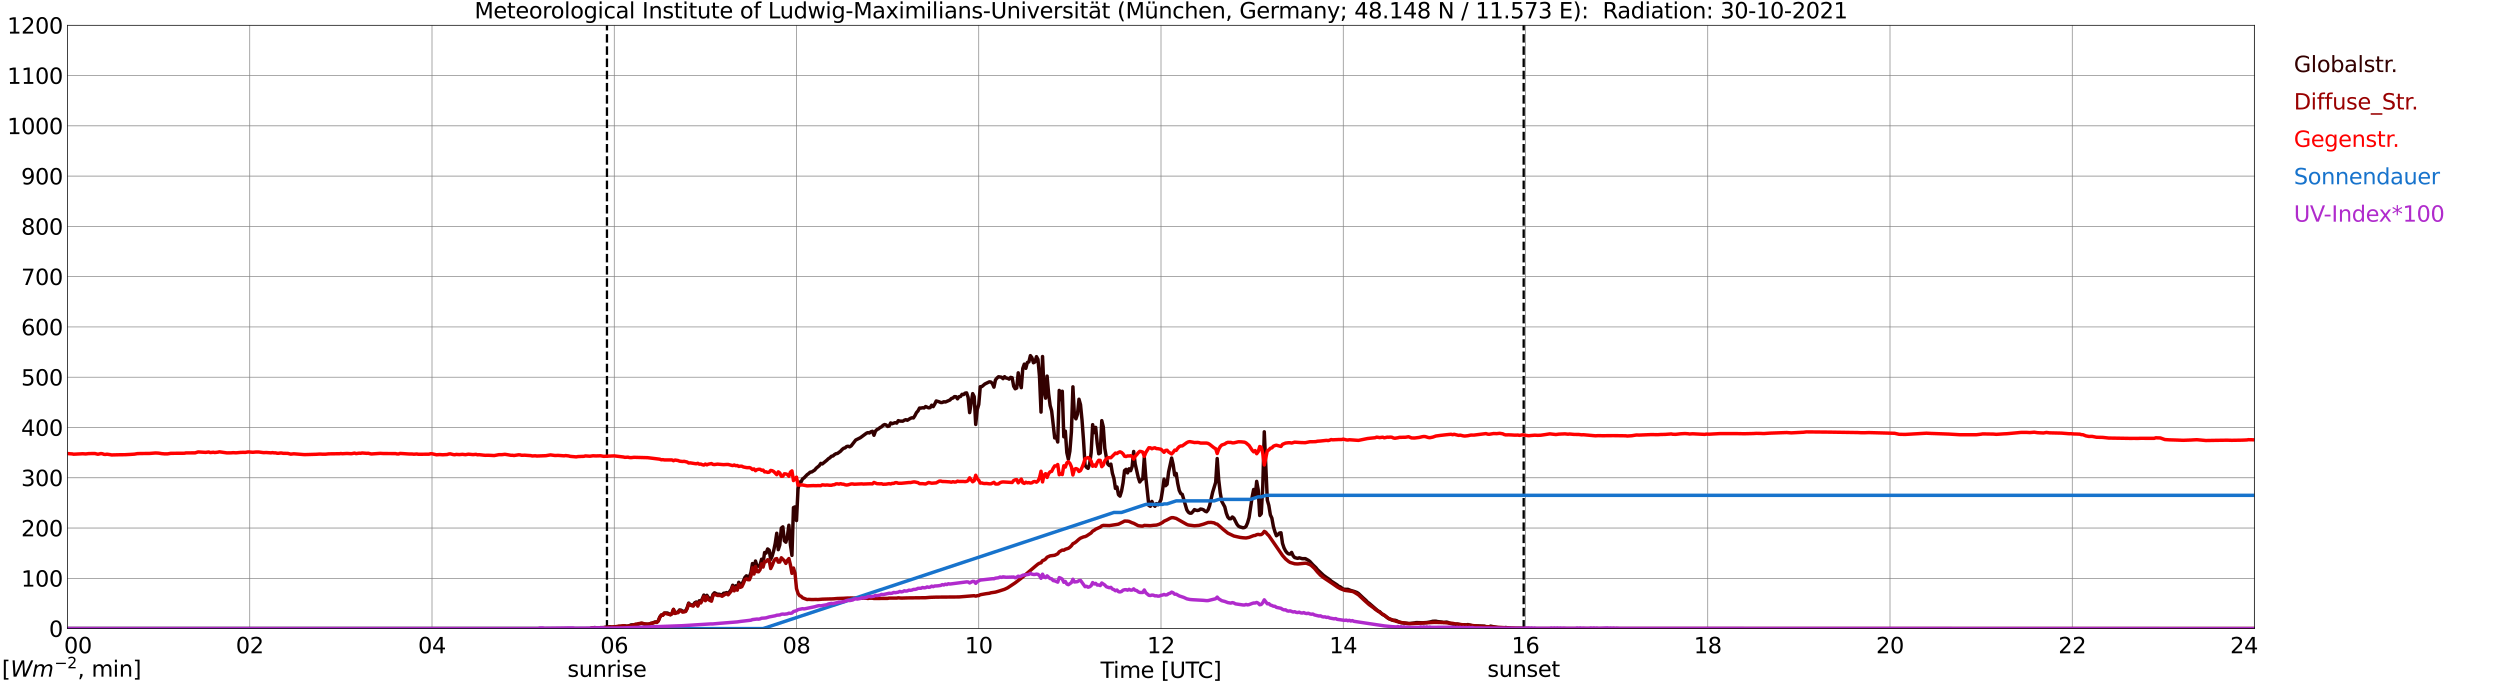 <?xml version="1.0" encoding="utf-8" standalone="no"?>
<!DOCTYPE svg PUBLIC "-//W3C//DTD SVG 1.1//EN"
  "http://www.w3.org/Graphics/SVG/1.1/DTD/svg11.dtd">
<svg xmlns:xlink="http://www.w3.org/1999/xlink" width="1085.4pt" height="296.64pt" viewBox="0 0 1085.4 296.64" xmlns="http://www.w3.org/2000/svg" version="1.1">
 <defs>
  <style type="text/css">*{stroke-linejoin: round; stroke-linecap: butt}</style>
 </defs>
 <g id="figure_1">
  <g id="patch_1">
   <path d="M 0 296.64 
L 1085.4 296.64 
L 1085.4 0 
L 0 0 
z
" style="fill: #ffffff"/>
  </g>
  <g id="axes_1">
   <g id="patch_2">
    <path d="M 29.306 272.909 
L 978.814 272.909 
L 978.814 10.976 
L 29.306 10.976 
z
" style="fill: #ffffff"/>
   </g>
   <g id="patch_3">
    <path d="M 978.814 272.909 
L 978.814 272.909 
L 978.814 10.976 
L 978.814 10.976 
z
" clip-path="url(#p7049d2046d)" style="fill: #d3d3d3; opacity: 0.25; stroke: #d3d3d3; stroke-linejoin: miter"/>
   </g>
   <g id="matplotlib.axis_1">
    <g id="xtick_1">
     <g id="line2d_1">
      <path d="M 29.306 272.909 
L 29.306 10.976 
" clip-path="url(#p7049d2046d)" style="fill: none; stroke: #808080; stroke-width: 0.3; stroke-linecap: square"/>
     </g>
     <g id="line2d_2"/>
     <g id="text_1">
      <!--    00 -->
      <g transform="translate(18.733 283.627) scale(0.095 -0.095)">
       <defs>
        <path id="DejaVuSans-20" transform="scale(0.016)"/>
        <path id="DejaVuSans-30" d="M 2034 4250 
Q 1547 4250 1301 3770 
Q 1056 3291 1056 2328 
Q 1056 1369 1301 889 
Q 1547 409 2034 409 
Q 2525 409 2770 889 
Q 3016 1369 3016 2328 
Q 3016 3291 2770 3770 
Q 2525 4250 2034 4250 
z
M 2034 4750 
Q 2819 4750 3233 4129 
Q 3647 3509 3647 2328 
Q 3647 1150 3233 529 
Q 2819 -91 2034 -91 
Q 1250 -91 836 529 
Q 422 1150 422 2328 
Q 422 3509 836 4129 
Q 1250 4750 2034 4750 
z
" transform="scale(0.016)"/>
       </defs>
       <use xlink:href="#DejaVuSans-20"/>
       <use xlink:href="#DejaVuSans-20" transform="translate(31.787 0)"/>
       <use xlink:href="#DejaVuSans-20" transform="translate(63.574 0)"/>
       <use xlink:href="#DejaVuSans-30" transform="translate(95.361 0)"/>
       <use xlink:href="#DejaVuSans-30" transform="translate(158.984 0)"/>
      </g>
     </g>
    </g>
    <g id="xtick_2">
     <g id="line2d_3">
      <path d="M 108.431 272.909 
L 108.431 10.976 
" clip-path="url(#p7049d2046d)" style="fill: none; stroke: #808080; stroke-width: 0.3; stroke-linecap: square"/>
     </g>
     <g id="line2d_4"/>
     <g id="text_2">
      <!-- 02 -->
      <g transform="translate(102.387 283.627) scale(0.095 -0.095)">
       <defs>
        <path id="DejaVuSans-32" d="M 1228 531 
L 3431 531 
L 3431 0 
L 469 0 
L 469 531 
Q 828 903 1448 1529 
Q 2069 2156 2228 2338 
Q 2531 2678 2651 2914 
Q 2772 3150 2772 3378 
Q 2772 3750 2511 3984 
Q 2250 4219 1831 4219 
Q 1534 4219 1204 4116 
Q 875 4013 500 3803 
L 500 4441 
Q 881 4594 1212 4672 
Q 1544 4750 1819 4750 
Q 2544 4750 2975 4387 
Q 3406 4025 3406 3419 
Q 3406 3131 3298 2873 
Q 3191 2616 2906 2266 
Q 2828 2175 2409 1742 
Q 1991 1309 1228 531 
z
" transform="scale(0.016)"/>
       </defs>
       <use xlink:href="#DejaVuSans-30"/>
       <use xlink:href="#DejaVuSans-32" transform="translate(63.623 0)"/>
      </g>
     </g>
    </g>
    <g id="xtick_3">
     <g id="line2d_5">
      <path d="M 187.557 272.909 
L 187.557 10.976 
" clip-path="url(#p7049d2046d)" style="fill: none; stroke: #808080; stroke-width: 0.3; stroke-linecap: square"/>
     </g>
     <g id="line2d_6"/>
     <g id="text_3">
      <!-- 04 -->
      <g transform="translate(181.513 283.627) scale(0.095 -0.095)">
       <defs>
        <path id="DejaVuSans-34" d="M 2419 4116 
L 825 1625 
L 2419 1625 
L 2419 4116 
z
M 2253 4666 
L 3047 4666 
L 3047 1625 
L 3713 1625 
L 3713 1100 
L 3047 1100 
L 3047 0 
L 2419 0 
L 2419 1100 
L 313 1100 
L 313 1709 
L 2253 4666 
z
" transform="scale(0.016)"/>
       </defs>
       <use xlink:href="#DejaVuSans-30"/>
       <use xlink:href="#DejaVuSans-34" transform="translate(63.623 0)"/>
      </g>
     </g>
    </g>
    <g id="xtick_4">
     <g id="line2d_7">
      <path d="M 266.683 272.909 
L 266.683 10.976 
" clip-path="url(#p7049d2046d)" style="fill: none; stroke: #808080; stroke-width: 0.3; stroke-linecap: square"/>
     </g>
     <g id="line2d_8"/>
     <g id="text_4">
      <!-- 06 -->
      <g transform="translate(260.638 283.627) scale(0.095 -0.095)">
       <defs>
        <path id="DejaVuSans-36" d="M 2113 2584 
Q 1688 2584 1439 2293 
Q 1191 2003 1191 1497 
Q 1191 994 1439 701 
Q 1688 409 2113 409 
Q 2538 409 2786 701 
Q 3034 994 3034 1497 
Q 3034 2003 2786 2293 
Q 2538 2584 2113 2584 
z
M 3366 4563 
L 3366 3988 
Q 3128 4100 2886 4159 
Q 2644 4219 2406 4219 
Q 1781 4219 1451 3797 
Q 1122 3375 1075 2522 
Q 1259 2794 1537 2939 
Q 1816 3084 2150 3084 
Q 2853 3084 3261 2657 
Q 3669 2231 3669 1497 
Q 3669 778 3244 343 
Q 2819 -91 2113 -91 
Q 1303 -91 875 529 
Q 447 1150 447 2328 
Q 447 3434 972 4092 
Q 1497 4750 2381 4750 
Q 2619 4750 2861 4703 
Q 3103 4656 3366 4563 
z
" transform="scale(0.016)"/>
       </defs>
       <use xlink:href="#DejaVuSans-30"/>
       <use xlink:href="#DejaVuSans-36" transform="translate(63.623 0)"/>
      </g>
     </g>
    </g>
    <g id="xtick_5">
     <g id="line2d_9">
      <path d="M 345.808 272.909 
L 345.808 10.976 
" clip-path="url(#p7049d2046d)" style="fill: none; stroke: #808080; stroke-width: 0.3; stroke-linecap: square"/>
     </g>
     <g id="line2d_10"/>
     <g id="text_5">
      <!-- 08 -->
      <g transform="translate(339.764 283.627) scale(0.095 -0.095)">
       <defs>
        <path id="DejaVuSans-38" d="M 2034 2216 
Q 1584 2216 1326 1975 
Q 1069 1734 1069 1313 
Q 1069 891 1326 650 
Q 1584 409 2034 409 
Q 2484 409 2743 651 
Q 3003 894 3003 1313 
Q 3003 1734 2745 1975 
Q 2488 2216 2034 2216 
z
M 1403 2484 
Q 997 2584 770 2862 
Q 544 3141 544 3541 
Q 544 4100 942 4425 
Q 1341 4750 2034 4750 
Q 2731 4750 3128 4425 
Q 3525 4100 3525 3541 
Q 3525 3141 3298 2862 
Q 3072 2584 2669 2484 
Q 3125 2378 3379 2068 
Q 3634 1759 3634 1313 
Q 3634 634 3220 271 
Q 2806 -91 2034 -91 
Q 1263 -91 848 271 
Q 434 634 434 1313 
Q 434 1759 690 2068 
Q 947 2378 1403 2484 
z
M 1172 3481 
Q 1172 3119 1398 2916 
Q 1625 2713 2034 2713 
Q 2441 2713 2670 2916 
Q 2900 3119 2900 3481 
Q 2900 3844 2670 4047 
Q 2441 4250 2034 4250 
Q 1625 4250 1398 4047 
Q 1172 3844 1172 3481 
z
" transform="scale(0.016)"/>
       </defs>
       <use xlink:href="#DejaVuSans-30"/>
       <use xlink:href="#DejaVuSans-38" transform="translate(63.623 0)"/>
      </g>
     </g>
    </g>
    <g id="xtick_6">
     <g id="line2d_11">
      <path d="M 424.934 272.909 
L 424.934 10.976 
" clip-path="url(#p7049d2046d)" style="fill: none; stroke: #808080; stroke-width: 0.3; stroke-linecap: square"/>
     </g>
     <g id="line2d_12"/>
     <g id="text_6">
      <!-- 10 -->
      <g transform="translate(418.89 283.627) scale(0.095 -0.095)">
       <defs>
        <path id="DejaVuSans-31" d="M 794 531 
L 1825 531 
L 1825 4091 
L 703 3866 
L 703 4441 
L 1819 4666 
L 2450 4666 
L 2450 531 
L 3481 531 
L 3481 0 
L 794 0 
L 794 531 
z
" transform="scale(0.016)"/>
       </defs>
       <use xlink:href="#DejaVuSans-31"/>
       <use xlink:href="#DejaVuSans-30" transform="translate(63.623 0)"/>
      </g>
     </g>
    </g>
    <g id="xtick_7">
     <g id="line2d_13">
      <path d="M 504.06 272.909 
L 504.06 10.976 
" clip-path="url(#p7049d2046d)" style="fill: none; stroke: #808080; stroke-width: 0.3; stroke-linecap: square"/>
     </g>
     <g id="line2d_14"/>
     <g id="text_7">
      <!-- 12 -->
      <g transform="translate(498.015 283.627) scale(0.095 -0.095)">
       <use xlink:href="#DejaVuSans-31"/>
       <use xlink:href="#DejaVuSans-32" transform="translate(63.623 0)"/>
      </g>
     </g>
    </g>
    <g id="xtick_8">
     <g id="line2d_15">
      <path d="M 583.185 272.909 
L 583.185 10.976 
" clip-path="url(#p7049d2046d)" style="fill: none; stroke: #808080; stroke-width: 0.3; stroke-linecap: square"/>
     </g>
     <g id="line2d_16"/>
     <g id="text_8">
      <!-- 14 -->
      <g transform="translate(577.141 283.627) scale(0.095 -0.095)">
       <use xlink:href="#DejaVuSans-31"/>
       <use xlink:href="#DejaVuSans-34" transform="translate(63.623 0)"/>
      </g>
     </g>
    </g>
    <g id="xtick_9">
     <g id="line2d_17">
      <path d="M 662.311 272.909 
L 662.311 10.976 
" clip-path="url(#p7049d2046d)" style="fill: none; stroke: #808080; stroke-width: 0.3; stroke-linecap: square"/>
     </g>
     <g id="line2d_18"/>
     <g id="text_9">
      <!-- 16 -->
      <g transform="translate(656.267 283.627) scale(0.095 -0.095)">
       <use xlink:href="#DejaVuSans-31"/>
       <use xlink:href="#DejaVuSans-36" transform="translate(63.623 0)"/>
      </g>
     </g>
    </g>
    <g id="xtick_10">
     <g id="line2d_19">
      <path d="M 741.437 272.909 
L 741.437 10.976 
" clip-path="url(#p7049d2046d)" style="fill: none; stroke: #808080; stroke-width: 0.3; stroke-linecap: square"/>
     </g>
     <g id="line2d_20"/>
     <g id="text_10">
      <!-- 18 -->
      <g transform="translate(735.392 283.627) scale(0.095 -0.095)">
       <use xlink:href="#DejaVuSans-31"/>
       <use xlink:href="#DejaVuSans-38" transform="translate(63.623 0)"/>
      </g>
     </g>
    </g>
    <g id="xtick_11">
     <g id="line2d_21">
      <path d="M 820.562 272.909 
L 820.562 10.976 
" clip-path="url(#p7049d2046d)" style="fill: none; stroke: #808080; stroke-width: 0.3; stroke-linecap: square"/>
     </g>
     <g id="line2d_22"/>
     <g id="text_11">
      <!-- 20 -->
      <g transform="translate(814.518 283.627) scale(0.095 -0.095)">
       <use xlink:href="#DejaVuSans-32"/>
       <use xlink:href="#DejaVuSans-30" transform="translate(63.623 0)"/>
      </g>
     </g>
    </g>
    <g id="xtick_12">
     <g id="line2d_23">
      <path d="M 899.688 272.909 
L 899.688 10.976 
" clip-path="url(#p7049d2046d)" style="fill: none; stroke: #808080; stroke-width: 0.3; stroke-linecap: square"/>
     </g>
     <g id="line2d_24"/>
     <g id="text_12">
      <!-- 22 -->
      <g transform="translate(893.644 283.627) scale(0.095 -0.095)">
       <use xlink:href="#DejaVuSans-32"/>
       <use xlink:href="#DejaVuSans-32" transform="translate(63.623 0)"/>
      </g>
     </g>
    </g>
    <g id="xtick_13">
     <g id="line2d_25">
      <path d="M 978.814 272.909 
L 978.814 10.976 
" clip-path="url(#p7049d2046d)" style="fill: none; stroke: #808080; stroke-width: 0.3; stroke-linecap: square"/>
     </g>
     <g id="line2d_26"/>
     <g id="text_13">
      <!-- 24    -->
      <g transform="translate(968.241 283.627) scale(0.095 -0.095)">
       <use xlink:href="#DejaVuSans-32"/>
       <use xlink:href="#DejaVuSans-34" transform="translate(63.623 0)"/>
       <use xlink:href="#DejaVuSans-20" transform="translate(127.246 0)"/>
       <use xlink:href="#DejaVuSans-20" transform="translate(159.033 0)"/>
       <use xlink:href="#DejaVuSans-20" transform="translate(190.82 0)"/>
      </g>
     </g>
    </g>
    <g id="text_14">
     <!-- Time [UTC] -->
     <g transform="translate(477.806 294.322) scale(0.095 -0.095)">
      <defs>
       <path id="DejaVuSans-54" d="M -19 4666 
L 3928 4666 
L 3928 4134 
L 2272 4134 
L 2272 0 
L 1638 0 
L 1638 4134 
L -19 4134 
L -19 4666 
z
" transform="scale(0.016)"/>
       <path id="DejaVuSans-69" d="M 603 3500 
L 1178 3500 
L 1178 0 
L 603 0 
L 603 3500 
z
M 603 4863 
L 1178 4863 
L 1178 4134 
L 603 4134 
L 603 4863 
z
" transform="scale(0.016)"/>
       <path id="DejaVuSans-6d" d="M 3328 2828 
Q 3544 3216 3844 3400 
Q 4144 3584 4550 3584 
Q 5097 3584 5394 3201 
Q 5691 2819 5691 2113 
L 5691 0 
L 5113 0 
L 5113 2094 
Q 5113 2597 4934 2840 
Q 4756 3084 4391 3084 
Q 3944 3084 3684 2787 
Q 3425 2491 3425 1978 
L 3425 0 
L 2847 0 
L 2847 2094 
Q 2847 2600 2669 2842 
Q 2491 3084 2119 3084 
Q 1678 3084 1418 2786 
Q 1159 2488 1159 1978 
L 1159 0 
L 581 0 
L 581 3500 
L 1159 3500 
L 1159 2956 
Q 1356 3278 1631 3431 
Q 1906 3584 2284 3584 
Q 2666 3584 2933 3390 
Q 3200 3197 3328 2828 
z
" transform="scale(0.016)"/>
       <path id="DejaVuSans-65" d="M 3597 1894 
L 3597 1613 
L 953 1613 
Q 991 1019 1311 708 
Q 1631 397 2203 397 
Q 2534 397 2845 478 
Q 3156 559 3463 722 
L 3463 178 
Q 3153 47 2828 -22 
Q 2503 -91 2169 -91 
Q 1331 -91 842 396 
Q 353 884 353 1716 
Q 353 2575 817 3079 
Q 1281 3584 2069 3584 
Q 2775 3584 3186 3129 
Q 3597 2675 3597 1894 
z
M 3022 2063 
Q 3016 2534 2758 2815 
Q 2500 3097 2075 3097 
Q 1594 3097 1305 2825 
Q 1016 2553 972 2059 
L 3022 2063 
z
" transform="scale(0.016)"/>
       <path id="DejaVuSans-5b" d="M 550 4863 
L 1875 4863 
L 1875 4416 
L 1125 4416 
L 1125 -397 
L 1875 -397 
L 1875 -844 
L 550 -844 
L 550 4863 
z
" transform="scale(0.016)"/>
       <path id="DejaVuSans-55" d="M 556 4666 
L 1191 4666 
L 1191 1831 
Q 1191 1081 1462 751 
Q 1734 422 2344 422 
Q 2950 422 3222 751 
Q 3494 1081 3494 1831 
L 3494 4666 
L 4128 4666 
L 4128 1753 
Q 4128 841 3676 375 
Q 3225 -91 2344 -91 
Q 1459 -91 1007 375 
Q 556 841 556 1753 
L 556 4666 
z
" transform="scale(0.016)"/>
       <path id="DejaVuSans-43" d="M 4122 4306 
L 4122 3641 
Q 3803 3938 3442 4084 
Q 3081 4231 2675 4231 
Q 1875 4231 1450 3742 
Q 1025 3253 1025 2328 
Q 1025 1406 1450 917 
Q 1875 428 2675 428 
Q 3081 428 3442 575 
Q 3803 722 4122 1019 
L 4122 359 
Q 3791 134 3420 21 
Q 3050 -91 2638 -91 
Q 1578 -91 968 557 
Q 359 1206 359 2328 
Q 359 3453 968 4101 
Q 1578 4750 2638 4750 
Q 3056 4750 3426 4639 
Q 3797 4528 4122 4306 
z
" transform="scale(0.016)"/>
       <path id="DejaVuSans-5d" d="M 1947 4863 
L 1947 -844 
L 622 -844 
L 622 -397 
L 1369 -397 
L 1369 4416 
L 622 4416 
L 622 4863 
L 1947 4863 
z
" transform="scale(0.016)"/>
      </defs>
      <use xlink:href="#DejaVuSans-54"/>
      <use xlink:href="#DejaVuSans-69" transform="translate(57.959 0)"/>
      <use xlink:href="#DejaVuSans-6d" transform="translate(85.742 0)"/>
      <use xlink:href="#DejaVuSans-65" transform="translate(183.154 0)"/>
      <use xlink:href="#DejaVuSans-20" transform="translate(244.678 0)"/>
      <use xlink:href="#DejaVuSans-5b" transform="translate(276.465 0)"/>
      <use xlink:href="#DejaVuSans-55" transform="translate(315.479 0)"/>
      <use xlink:href="#DejaVuSans-54" transform="translate(388.672 0)"/>
      <use xlink:href="#DejaVuSans-43" transform="translate(443.881 0)"/>
      <use xlink:href="#DejaVuSans-5d" transform="translate(513.705 0)"/>
     </g>
    </g>
   </g>
   <g id="matplotlib.axis_2">
    <g id="ytick_1">
     <g id="line2d_27">
      <path d="M 29.306 272.909 
L 978.814 272.909 
" clip-path="url(#p7049d2046d)" style="fill: none; stroke: #808080; stroke-width: 0.3; stroke-linecap: square"/>
     </g>
     <g id="line2d_28"/>
     <g id="text_15">
      <!-- 0 -->
      <g transform="translate(21.261 276.518) scale(0.095 -0.095)">
       <use xlink:href="#DejaVuSans-30"/>
      </g>
     </g>
    </g>
    <g id="ytick_2">
     <g id="line2d_29">
      <path d="M 29.306 251.081 
L 978.814 251.081 
" clip-path="url(#p7049d2046d)" style="fill: none; stroke: #808080; stroke-width: 0.3; stroke-linecap: square"/>
     </g>
     <g id="line2d_30"/>
     <g id="text_16">
      <!-- 100 -->
      <g transform="translate(9.173 254.69) scale(0.095 -0.095)">
       <use xlink:href="#DejaVuSans-31"/>
       <use xlink:href="#DejaVuSans-30" transform="translate(63.623 0)"/>
       <use xlink:href="#DejaVuSans-30" transform="translate(127.246 0)"/>
      </g>
     </g>
    </g>
    <g id="ytick_3">
     <g id="line2d_31">
      <path d="M 29.306 229.253 
L 978.814 229.253 
" clip-path="url(#p7049d2046d)" style="fill: none; stroke: #808080; stroke-width: 0.3; stroke-linecap: square"/>
     </g>
     <g id="line2d_32"/>
     <g id="text_17">
      <!-- 200 -->
      <g transform="translate(9.173 232.863) scale(0.095 -0.095)">
       <use xlink:href="#DejaVuSans-32"/>
       <use xlink:href="#DejaVuSans-30" transform="translate(63.623 0)"/>
       <use xlink:href="#DejaVuSans-30" transform="translate(127.246 0)"/>
      </g>
     </g>
    </g>
    <g id="ytick_4">
     <g id="line2d_33">
      <path d="M 29.306 207.426 
L 978.814 207.426 
" clip-path="url(#p7049d2046d)" style="fill: none; stroke: #808080; stroke-width: 0.3; stroke-linecap: square"/>
     </g>
     <g id="line2d_34"/>
     <g id="text_18">
      <!-- 300 -->
      <g transform="translate(9.173 211.035) scale(0.095 -0.095)">
       <defs>
        <path id="DejaVuSans-33" d="M 2597 2516 
Q 3050 2419 3304 2112 
Q 3559 1806 3559 1356 
Q 3559 666 3084 287 
Q 2609 -91 1734 -91 
Q 1441 -91 1130 -33 
Q 819 25 488 141 
L 488 750 
Q 750 597 1062 519 
Q 1375 441 1716 441 
Q 2309 441 2620 675 
Q 2931 909 2931 1356 
Q 2931 1769 2642 2001 
Q 2353 2234 1838 2234 
L 1294 2234 
L 1294 2753 
L 1863 2753 
Q 2328 2753 2575 2939 
Q 2822 3125 2822 3475 
Q 2822 3834 2567 4026 
Q 2313 4219 1838 4219 
Q 1578 4219 1281 4162 
Q 984 4106 628 3988 
L 628 4550 
Q 988 4650 1302 4700 
Q 1616 4750 1894 4750 
Q 2613 4750 3031 4423 
Q 3450 4097 3450 3541 
Q 3450 3153 3228 2886 
Q 3006 2619 2597 2516 
z
" transform="scale(0.016)"/>
       </defs>
       <use xlink:href="#DejaVuSans-33"/>
       <use xlink:href="#DejaVuSans-30" transform="translate(63.623 0)"/>
       <use xlink:href="#DejaVuSans-30" transform="translate(127.246 0)"/>
      </g>
     </g>
    </g>
    <g id="ytick_5">
     <g id="line2d_35">
      <path d="M 29.306 185.598 
L 978.814 185.598 
" clip-path="url(#p7049d2046d)" style="fill: none; stroke: #808080; stroke-width: 0.3; stroke-linecap: square"/>
     </g>
     <g id="line2d_36"/>
     <g id="text_19">
      <!-- 400 -->
      <g transform="translate(9.173 189.207) scale(0.095 -0.095)">
       <use xlink:href="#DejaVuSans-34"/>
       <use xlink:href="#DejaVuSans-30" transform="translate(63.623 0)"/>
       <use xlink:href="#DejaVuSans-30" transform="translate(127.246 0)"/>
      </g>
     </g>
    </g>
    <g id="ytick_6">
     <g id="line2d_37">
      <path d="M 29.306 163.77 
L 978.814 163.77 
" clip-path="url(#p7049d2046d)" style="fill: none; stroke: #808080; stroke-width: 0.3; stroke-linecap: square"/>
     </g>
     <g id="line2d_38"/>
     <g id="text_20">
      <!-- 500 -->
      <g transform="translate(9.173 167.379) scale(0.095 -0.095)">
       <defs>
        <path id="DejaVuSans-35" d="M 691 4666 
L 3169 4666 
L 3169 4134 
L 1269 4134 
L 1269 2991 
Q 1406 3038 1543 3061 
Q 1681 3084 1819 3084 
Q 2600 3084 3056 2656 
Q 3513 2228 3513 1497 
Q 3513 744 3044 326 
Q 2575 -91 1722 -91 
Q 1428 -91 1123 -41 
Q 819 9 494 109 
L 494 744 
Q 775 591 1075 516 
Q 1375 441 1709 441 
Q 2250 441 2565 725 
Q 2881 1009 2881 1497 
Q 2881 1984 2565 2268 
Q 2250 2553 1709 2553 
Q 1456 2553 1204 2497 
Q 953 2441 691 2322 
L 691 4666 
z
" transform="scale(0.016)"/>
       </defs>
       <use xlink:href="#DejaVuSans-35"/>
       <use xlink:href="#DejaVuSans-30" transform="translate(63.623 0)"/>
       <use xlink:href="#DejaVuSans-30" transform="translate(127.246 0)"/>
      </g>
     </g>
    </g>
    <g id="ytick_7">
     <g id="line2d_39">
      <path d="M 29.306 141.942 
L 978.814 141.942 
" clip-path="url(#p7049d2046d)" style="fill: none; stroke: #808080; stroke-width: 0.3; stroke-linecap: square"/>
     </g>
     <g id="line2d_40"/>
     <g id="text_21">
      <!-- 600 -->
      <g transform="translate(9.173 145.551) scale(0.095 -0.095)">
       <use xlink:href="#DejaVuSans-36"/>
       <use xlink:href="#DejaVuSans-30" transform="translate(63.623 0)"/>
       <use xlink:href="#DejaVuSans-30" transform="translate(127.246 0)"/>
      </g>
     </g>
    </g>
    <g id="ytick_8">
     <g id="line2d_41">
      <path d="M 29.306 120.114 
L 978.814 120.114 
" clip-path="url(#p7049d2046d)" style="fill: none; stroke: #808080; stroke-width: 0.3; stroke-linecap: square"/>
     </g>
     <g id="line2d_42"/>
     <g id="text_22">
      <!-- 700 -->
      <g transform="translate(9.173 123.724) scale(0.095 -0.095)">
       <defs>
        <path id="DejaVuSans-37" d="M 525 4666 
L 3525 4666 
L 3525 4397 
L 1831 0 
L 1172 0 
L 2766 4134 
L 525 4134 
L 525 4666 
z
" transform="scale(0.016)"/>
       </defs>
       <use xlink:href="#DejaVuSans-37"/>
       <use xlink:href="#DejaVuSans-30" transform="translate(63.623 0)"/>
       <use xlink:href="#DejaVuSans-30" transform="translate(127.246 0)"/>
      </g>
     </g>
    </g>
    <g id="ytick_9">
     <g id="line2d_43">
      <path d="M 29.306 98.287 
L 978.814 98.287 
" clip-path="url(#p7049d2046d)" style="fill: none; stroke: #808080; stroke-width: 0.3; stroke-linecap: square"/>
     </g>
     <g id="line2d_44"/>
     <g id="text_23">
      <!-- 800 -->
      <g transform="translate(9.173 101.896) scale(0.095 -0.095)">
       <use xlink:href="#DejaVuSans-38"/>
       <use xlink:href="#DejaVuSans-30" transform="translate(63.623 0)"/>
       <use xlink:href="#DejaVuSans-30" transform="translate(127.246 0)"/>
      </g>
     </g>
    </g>
    <g id="ytick_10">
     <g id="line2d_45">
      <path d="M 29.306 76.459 
L 978.814 76.459 
" clip-path="url(#p7049d2046d)" style="fill: none; stroke: #808080; stroke-width: 0.3; stroke-linecap: square"/>
     </g>
     <g id="line2d_46"/>
     <g id="text_24">
      <!-- 900 -->
      <g transform="translate(9.173 80.068) scale(0.095 -0.095)">
       <defs>
        <path id="DejaVuSans-39" d="M 703 97 
L 703 672 
Q 941 559 1184 500 
Q 1428 441 1663 441 
Q 2288 441 2617 861 
Q 2947 1281 2994 2138 
Q 2813 1869 2534 1725 
Q 2256 1581 1919 1581 
Q 1219 1581 811 2004 
Q 403 2428 403 3163 
Q 403 3881 828 4315 
Q 1253 4750 1959 4750 
Q 2769 4750 3195 4129 
Q 3622 3509 3622 2328 
Q 3622 1225 3098 567 
Q 2575 -91 1691 -91 
Q 1453 -91 1209 -44 
Q 966 3 703 97 
z
M 1959 2075 
Q 2384 2075 2632 2365 
Q 2881 2656 2881 3163 
Q 2881 3666 2632 3958 
Q 2384 4250 1959 4250 
Q 1534 4250 1286 3958 
Q 1038 3666 1038 3163 
Q 1038 2656 1286 2365 
Q 1534 2075 1959 2075 
z
" transform="scale(0.016)"/>
       </defs>
       <use xlink:href="#DejaVuSans-39"/>
       <use xlink:href="#DejaVuSans-30" transform="translate(63.623 0)"/>
       <use xlink:href="#DejaVuSans-30" transform="translate(127.246 0)"/>
      </g>
     </g>
    </g>
    <g id="ytick_11">
     <g id="line2d_47">
      <path d="M 29.306 54.631 
L 978.814 54.631 
" clip-path="url(#p7049d2046d)" style="fill: none; stroke: #808080; stroke-width: 0.3; stroke-linecap: square"/>
     </g>
     <g id="line2d_48"/>
     <g id="text_25">
      <!-- 1000 -->
      <g transform="translate(3.128 58.24) scale(0.095 -0.095)">
       <use xlink:href="#DejaVuSans-31"/>
       <use xlink:href="#DejaVuSans-30" transform="translate(63.623 0)"/>
       <use xlink:href="#DejaVuSans-30" transform="translate(127.246 0)"/>
       <use xlink:href="#DejaVuSans-30" transform="translate(190.869 0)"/>
      </g>
     </g>
    </g>
    <g id="ytick_12">
     <g id="line2d_49">
      <path d="M 29.306 32.803 
L 978.814 32.803 
" clip-path="url(#p7049d2046d)" style="fill: none; stroke: #808080; stroke-width: 0.3; stroke-linecap: square"/>
     </g>
     <g id="line2d_50"/>
     <g id="text_26">
      <!-- 1100 -->
      <g transform="translate(3.128 36.413) scale(0.095 -0.095)">
       <use xlink:href="#DejaVuSans-31"/>
       <use xlink:href="#DejaVuSans-31" transform="translate(63.623 0)"/>
       <use xlink:href="#DejaVuSans-30" transform="translate(127.246 0)"/>
       <use xlink:href="#DejaVuSans-30" transform="translate(190.869 0)"/>
      </g>
     </g>
    </g>
    <g id="ytick_13">
     <g id="line2d_51">
      <path d="M 29.306 10.976 
L 978.814 10.976 
" clip-path="url(#p7049d2046d)" style="fill: none; stroke: #808080; stroke-width: 0.3; stroke-linecap: square"/>
     </g>
     <g id="line2d_52"/>
     <g id="text_27">
      <!-- 1200 -->
      <g transform="translate(3.128 14.585) scale(0.095 -0.095)">
       <use xlink:href="#DejaVuSans-31"/>
       <use xlink:href="#DejaVuSans-32" transform="translate(63.623 0)"/>
       <use xlink:href="#DejaVuSans-30" transform="translate(127.246 0)"/>
       <use xlink:href="#DejaVuSans-30" transform="translate(190.869 0)"/>
      </g>
     </g>
    </g>
   </g>
   <g id="line2d_53">
    <path d="M 263.518 272.909 
L 263.518 10.976 
" clip-path="url(#p7049d2046d)" style="fill: none; stroke-dasharray: 3.7,1.6; stroke-dashoffset: 0; stroke: #000000"/>
   </g>
   <g id="line2d_54">
    <path d="M 661.52 272.909 
L 661.52 10.976 
" clip-path="url(#p7049d2046d)" style="fill: none; stroke-dasharray: 3.7,1.6; stroke-dashoffset: 0; stroke: #000000"/>
   </g>
   <g id="line2d_55">
    <path d="M 29.306 272.909 
L 256.133 272.909 
L 258.111 272.457 
L 260.089 272.677 
L 260.748 272.474 
L 262.067 272.542 
L 262.726 272.372 
L 264.045 272.239 
L 264.705 272.103 
L 265.364 272.304 
L 266.683 272.357 
L 267.342 272.119 
L 268.002 272.119 
L 268.661 271.933 
L 269.32 272.036 
L 271.298 271.73 
L 271.958 271.883 
L 272.617 271.865 
L 273.277 271.68 
L 273.936 271.309 
L 275.255 271.276 
L 276.573 271.073 
L 277.233 270.955 
L 277.892 270.717 
L 278.552 270.634 
L 279.211 270.77 
L 279.87 271.023 
L 280.53 270.97 
L 281.189 271.091 
L 281.849 271.038 
L 282.508 270.652 
L 283.167 270.549 
L 284.486 269.993 
L 285.145 270.143 
L 285.805 269.571 
L 286.464 267.882 
L 287.124 266.987 
L 287.783 266.919 
L 288.442 266.16 
L 289.761 266.127 
L 291.08 266.869 
L 291.739 266.312 
L 292.399 264.59 
L 293.058 266.227 
L 293.717 265.906 
L 294.377 265.756 
L 295.036 264.811 
L 295.696 264.911 
L 296.355 265.4 
L 297.014 265.367 
L 297.674 265.215 
L 298.333 263.881 
L 298.992 261.838 
L 299.652 262.53 
L 300.971 262.75 
L 301.63 261.705 
L 302.289 261.366 
L 302.949 262.65 
L 303.608 260.825 
L 304.267 261.248 
L 304.927 259.93 
L 305.586 258.361 
L 306.246 260.319 
L 306.905 258.463 
L 307.564 259.509 
L 308.224 259.729 
L 308.883 260.303 
L 309.543 258.075 
L 310.202 257.365 
L 311.521 258.024 
L 312.18 257.972 
L 313.499 258.361 
L 314.158 257.568 
L 314.818 257.501 
L 315.477 257.28 
L 316.136 257.754 
L 317.455 255.914 
L 318.114 254.091 
L 318.774 255.864 
L 319.433 254.327 
L 320.093 255.626 
L 320.752 252.808 
L 321.411 253.803 
L 322.071 253.685 
L 322.73 252.334 
L 323.39 250.714 
L 324.049 250.005 
L 324.708 250.359 
L 325.368 250.393 
L 326.027 248.586 
L 326.686 244.67 
L 327.346 247.237 
L 328.005 243.572 
L 328.665 245.768 
L 329.324 245.836 
L 329.983 245.262 
L 330.643 242.795 
L 331.302 244.264 
L 331.961 239.892 
L 332.621 240.13 
L 333.28 238.34 
L 333.94 238.847 
L 334.599 242.848 
L 335.258 241.361 
L 335.918 239.015 
L 336.577 235.891 
L 337.236 231.519 
L 337.896 238.644 
L 338.555 236.583 
L 339.215 229.308 
L 339.874 228.734 
L 340.533 234.778 
L 341.193 235.402 
L 341.852 232.87 
L 342.512 228.042 
L 343.171 236.55 
L 343.83 241.125 
L 344.49 220.378 
L 345.149 220.075 
L 345.808 225.999 
L 346.468 212.223 
L 347.127 209.27 
L 347.787 209.27 
L 348.446 207.886 
L 349.105 207.48 
L 350.424 206.079 
L 351.083 205.623 
L 351.743 204.998 
L 352.402 204.915 
L 353.721 204.071 
L 354.38 203.261 
L 355.699 202.18 
L 356.359 201.183 
L 357.018 201.421 
L 358.996 199.799 
L 359.655 199.157 
L 360.315 198.753 
L 360.974 198.077 
L 361.634 197.976 
L 362.293 197.367 
L 362.952 196.981 
L 363.612 196.861 
L 364.93 195.9 
L 365.59 195.174 
L 366.249 194.634 
L 366.909 194.447 
L 367.568 193.857 
L 368.227 193.74 
L 368.887 193.993 
L 369.546 193.587 
L 371.524 191.037 
L 373.502 190.059 
L 376.14 188.117 
L 376.799 187.813 
L 377.459 187.981 
L 378.118 187.46 
L 378.777 187.257 
L 379.437 188.979 
L 380.096 187.172 
L 380.756 186.48 
L 381.415 186.194 
L 382.074 185.62 
L 382.734 185.314 
L 383.393 184.657 
L 384.053 184.319 
L 384.712 184.487 
L 385.371 185.146 
L 386.031 184.993 
L 386.69 183.627 
L 387.349 183.948 
L 388.668 183.491 
L 389.328 183.694 
L 389.987 182.631 
L 390.646 182.817 
L 391.965 182.867 
L 392.624 182.446 
L 393.284 182.208 
L 393.943 182.461 
L 395.262 181.634 
L 395.921 181.381 
L 396.581 181.448 
L 397.24 180.42 
L 397.899 179.137 
L 398.559 178.41 
L 399.218 177.161 
L 399.878 177.179 
L 400.537 177.026 
L 401.196 177.126 
L 401.856 176.502 
L 403.175 177.076 
L 403.834 176.976 
L 404.493 175.928 
L 405.153 176.537 
L 405.812 175.457 
L 406.471 174.088 
L 407.79 174.459 
L 408.45 174.765 
L 409.109 174.747 
L 409.768 174.409 
L 410.428 174.544 
L 412.406 173.684 
L 413.065 173.008 
L 413.725 172.807 
L 414.384 172.198 
L 415.043 172.233 
L 415.703 173.16 
L 416.362 172.248 
L 417.022 172.147 
L 417.681 171.202 
L 418.34 171.32 
L 419 170.678 
L 419.659 170.578 
L 420.318 172.553 
L 420.978 179.137 
L 422.297 170.899 
L 422.956 172.215 
L 423.615 184.268 
L 424.275 177.821 
L 424.934 175.625 
L 425.593 167.893 
L 426.253 167.858 
L 427.572 166.728 
L 429.55 165.765 
L 430.209 165.85 
L 430.869 166.542 
L 431.528 168.079 
L 432.187 164.973 
L 432.847 164.145 
L 433.506 163.571 
L 434.825 163.774 
L 435.484 164.399 
L 436.144 163.539 
L 436.803 164.145 
L 437.462 164.231 
L 438.122 164.602 
L 438.781 163.842 
L 439.44 164.01 
L 440.1 167.673 
L 440.759 168.788 
L 441.419 168.45 
L 442.078 161.867 
L 442.737 166.121 
L 443.397 168.315 
L 444.056 159.926 
L 444.716 158.086 
L 445.375 159.909 
L 446.034 157.377 
L 446.694 157.123 
L 447.353 154.406 
L 448.012 155.283 
L 448.672 157.495 
L 449.331 157.123 
L 449.991 154.845 
L 450.65 156.058 
L 451.309 163.486 
L 451.969 178.916 
L 452.628 154.792 
L 453.287 169.362 
L 453.947 172.872 
L 454.606 163.285 
L 455.266 170.899 
L 455.925 176.046 
L 456.584 178.41 
L 457.903 190.127 
L 458.563 189.586 
L 459.222 191.899 
L 459.881 169.513 
L 460.541 173.514 
L 461.2 169.869 
L 461.859 189.636 
L 462.519 187.172 
L 463.178 196.525 
L 463.838 199.41 
L 464.497 195.866 
L 465.156 187.56 
L 465.816 167.943 
L 466.475 180.571 
L 467.134 181.837 
L 467.794 179.794 
L 468.453 173.328 
L 469.113 175.692 
L 469.772 182.411 
L 470.431 191.325 
L 471.091 202.028 
L 471.75 202.905 
L 472.409 203.344 
L 473.069 201.421 
L 473.728 196.592 
L 474.388 184.369 
L 475.047 187.831 
L 475.706 185.552 
L 476.366 192.456 
L 477.025 197.014 
L 477.685 196.66 
L 478.344 182.631 
L 479.003 185.331 
L 479.663 194.717 
L 480.322 198.515 
L 480.981 201.539 
L 481.641 202.113 
L 482.3 201.504 
L 482.96 205.487 
L 483.619 207.683 
L 484.278 212.038 
L 484.938 211.431 
L 485.597 214.79 
L 486.256 215.397 
L 486.916 213.271 
L 487.575 209.674 
L 488.235 204.306 
L 488.894 203.767 
L 489.553 205.319 
L 490.213 203.529 
L 490.872 204.357 
L 491.532 202.534 
L 492.191 196.018 
L 492.85 201.386 
L 494.169 207.262 
L 494.828 209.253 
L 495.488 208.358 
L 496.147 207.919 
L 496.807 198.633 
L 497.466 207.295 
L 498.785 219.433 
L 499.444 219.804 
L 500.103 217.693 
L 500.763 219.127 
L 501.422 219.804 
L 502.082 218.656 
L 502.741 219.145 
L 503.4 218.25 
L 504.06 216.901 
L 504.719 212.9 
L 505.379 208.037 
L 506.038 210.874 
L 506.697 210.248 
L 507.357 204.931 
L 508.675 198.871 
L 509.335 201.707 
L 509.994 206.264 
L 510.654 205.54 
L 511.313 209.861 
L 511.972 212.9 
L 512.632 214.284 
L 513.291 214.637 
L 515.269 221.356 
L 515.929 222.354 
L 516.588 222.808 
L 517.247 222.792 
L 517.907 222.133 
L 518.566 221.256 
L 519.226 221.526 
L 519.885 221.644 
L 520.544 221.509 
L 521.204 221.002 
L 521.863 221.103 
L 522.522 221.341 
L 523.182 221.915 
L 523.841 222.183 
L 524.501 221.356 
L 525.16 219.533 
L 526.479 213.727 
L 527.797 209.405 
L 528.457 199.089 
L 529.116 208.375 
L 529.776 213.945 
L 530.435 217.643 
L 531.754 220.075 
L 532.413 222.792 
L 533.073 224.497 
L 533.732 225.206 
L 534.391 225.206 
L 535.051 224.462 
L 535.71 224.986 
L 537.029 227.586 
L 537.688 228.43 
L 538.348 228.769 
L 539.666 229.14 
L 540.326 229.037 
L 540.985 228.531 
L 541.644 226.996 
L 542.304 224.7 
L 543.623 215.82 
L 544.282 212.511 
L 544.941 215.617 
L 545.601 208.999 
L 546.26 212.662 
L 546.919 223.805 
L 547.579 223.063 
L 548.238 211.278 
L 548.898 187.475 
L 550.216 217.119 
L 550.876 219.433 
L 551.535 223.517 
L 552.195 224.953 
L 552.854 228.598 
L 553.513 230.862 
L 554.173 232.599 
L 554.832 232.093 
L 555.491 231.419 
L 556.151 231.316 
L 556.81 235.909 
L 557.47 237.884 
L 558.129 239.167 
L 558.788 240.01 
L 559.448 240.466 
L 560.107 240.551 
L 560.766 239.842 
L 561.426 241.311 
L 562.085 242.071 
L 563.404 242.424 
L 564.063 242.171 
L 565.382 242.559 
L 566.701 242.527 
L 568.02 243.251 
L 568.679 243.743 
L 569.998 245.209 
L 571.317 246.46 
L 571.976 247.303 
L 574.613 249.784 
L 575.932 250.747 
L 577.251 251.625 
L 577.91 252.266 
L 580.548 253.971 
L 581.207 254.545 
L 581.867 254.783 
L 583.185 255.778 
L 584.504 255.879 
L 585.164 255.846 
L 586.482 256.37 
L 587.801 256.741 
L 589.12 257.23 
L 589.779 257.651 
L 591.757 259.526 
L 593.076 260.707 
L 593.736 261.451 
L 594.395 261.89 
L 598.351 265.317 
L 599.011 265.553 
L 599.67 266.278 
L 600.329 266.819 
L 600.989 267.072 
L 602.307 268.153 
L 602.967 268.609 
L 604.286 269.165 
L 604.945 269.368 
L 605.604 269.283 
L 606.264 269.469 
L 607.582 270.143 
L 608.242 270.331 
L 610.879 270.634 
L 611.539 270.735 
L 614.176 270.449 
L 614.836 270.296 
L 616.154 270.331 
L 617.473 270.399 
L 619.451 270.279 
L 620.77 270.06 
L 622.089 269.722 
L 623.408 269.689 
L 624.067 269.857 
L 626.045 270.078 
L 626.705 270.228 
L 628.023 270.078 
L 628.683 270.246 
L 629.342 270.584 
L 631.32 271.123 
L 631.98 271.091 
L 632.639 270.938 
L 634.617 271.309 
L 635.936 271.241 
L 636.595 271.344 
L 637.255 271.158 
L 639.892 271.85 
L 640.552 271.715 
L 644.508 271.85 
L 645.167 272.154 
L 645.827 272.254 
L 646.486 272.186 
L 647.145 271.833 
L 651.761 272.845 
L 652.42 272.778 
L 653.739 272.424 
L 655.058 272.66 
L 656.377 272.828 
L 658.355 272.811 
L 660.333 272.745 
L 661.652 272.909 
L 978.154 272.909 
L 978.154 272.909 
" clip-path="url(#p7049d2046d)" style="fill: none; stroke: #330000; stroke-width: 1.5; stroke-linecap: square"/>
   </g>
   <g id="line2d_56">
    <path d="M 29.306 272.909 
L 256.133 272.909 
L 256.792 272.643 
L 260.748 272.557 
L 267.342 272.055 
L 270.639 271.676 
L 271.958 271.929 
L 274.595 271.51 
L 275.914 271.005 
L 276.573 271.005 
L 277.233 270.752 
L 277.892 270.711 
L 278.552 270.543 
L 280.53 271.005 
L 281.849 270.879 
L 284.486 270.207 
L 285.145 270.25 
L 285.805 269.578 
L 286.464 267.982 
L 287.124 267.1 
L 287.783 267.144 
L 288.442 266.219 
L 291.08 266.891 
L 291.739 266.513 
L 292.399 264.582 
L 293.058 266.345 
L 293.717 266.053 
L 294.377 266.009 
L 295.036 265.127 
L 295.696 265.254 
L 296.355 265.758 
L 297.014 265.673 
L 297.674 265.463 
L 298.333 264.248 
L 298.992 262.148 
L 299.652 262.735 
L 300.971 263.156 
L 301.63 262.233 
L 302.289 261.729 
L 302.949 263.156 
L 303.608 261.434 
L 304.267 261.77 
L 304.927 260.511 
L 305.586 259 
L 306.246 260.805 
L 306.905 259.042 
L 307.564 260.343 
L 308.883 261.015 
L 309.543 258.623 
L 310.202 258.077 
L 310.861 258.245 
L 311.521 258.537 
L 312.839 258.537 
L 313.499 258.874 
L 314.818 258.033 
L 315.477 257.782 
L 316.136 258.245 
L 317.455 256.649 
L 318.114 254.759 
L 318.774 256.523 
L 319.433 255.139 
L 320.093 256.23 
L 320.752 253.711 
L 321.411 255.012 
L 322.071 254.718 
L 322.73 253.375 
L 323.39 251.738 
L 324.049 251.275 
L 324.708 251.697 
L 325.368 251.697 
L 326.027 250.101 
L 326.686 246.532 
L 327.346 249.219 
L 328.005 245.945 
L 328.665 248.169 
L 329.324 248.254 
L 329.983 247.331 
L 330.643 244.771 
L 331.302 246.196 
L 331.961 243.721 
L 332.621 243.845 
L 333.28 243.007 
L 333.94 243.175 
L 334.599 246.827 
L 335.258 245.482 
L 335.918 243.762 
L 336.577 242.712 
L 337.236 242.503 
L 337.896 244.057 
L 338.555 244.013 
L 339.215 242.167 
L 340.533 243.468 
L 341.193 244.603 
L 341.852 243.299 
L 342.512 242.503 
L 343.171 245.231 
L 343.83 248.924 
L 344.49 246.617 
L 345.149 248.842 
L 345.808 255.516 
L 346.468 257.614 
L 347.127 258.623 
L 347.787 258.874 
L 348.446 259.546 
L 349.765 260.05 
L 350.424 260.301 
L 351.083 260.216 
L 352.402 260.301 
L 354.38 260.26 
L 355.04 260.301 
L 357.018 260.133 
L 359.655 260.05 
L 361.634 260.006 
L 363.612 259.838 
L 366.249 259.755 
L 367.568 259.67 
L 369.546 259.629 
L 376.14 259.714 
L 376.799 259.838 
L 377.459 259.714 
L 378.777 259.714 
L 379.437 259.838 
L 385.371 259.797 
L 386.031 259.67 
L 389.328 259.67 
L 389.987 259.546 
L 391.306 259.67 
L 393.943 259.587 
L 401.856 259.504 
L 403.834 259.336 
L 406.471 259.251 
L 416.362 259.168 
L 422.956 258.623 
L 423.615 258.832 
L 424.275 258.623 
L 424.934 258.579 
L 425.593 258.201 
L 428.231 257.741 
L 429.55 257.573 
L 430.209 257.363 
L 432.187 257.068 
L 433.506 256.691 
L 434.825 256.272 
L 436.144 255.85 
L 437.462 255.222 
L 440.759 253.039 
L 442.737 251.529 
L 444.056 250.479 
L 449.331 245.986 
L 450.65 244.895 
L 451.309 244.517 
L 451.969 244.349 
L 452.628 243.385 
L 453.287 243.175 
L 453.947 242.712 
L 454.606 241.916 
L 455.925 241.328 
L 457.244 241.16 
L 457.903 241.075 
L 459.222 240.447 
L 459.881 239.565 
L 461.2 238.809 
L 461.859 238.892 
L 462.519 238.473 
L 463.838 238.054 
L 464.497 237.591 
L 465.156 236.963 
L 465.816 236.04 
L 466.475 235.745 
L 467.134 235.282 
L 468.453 234.108 
L 469.113 233.645 
L 470.431 233.099 
L 471.091 232.975 
L 471.75 232.68 
L 473.728 231.379 
L 474.388 230.583 
L 475.047 230.246 
L 475.706 229.742 
L 477.685 228.86 
L 478.344 228.315 
L 479.003 228.105 
L 481.641 228.188 
L 484.938 227.686 
L 485.597 227.559 
L 487.575 226.595 
L 488.235 226.217 
L 489.553 226.259 
L 490.213 226.383 
L 491.532 226.972 
L 492.191 227.182 
L 494.169 228.232 
L 495.488 228.4 
L 496.147 228.4 
L 496.807 228.105 
L 499.444 228.232 
L 500.763 228.064 
L 502.082 227.979 
L 503.4 227.559 
L 504.719 226.846 
L 505.379 226.3 
L 506.697 225.713 
L 508.016 224.999 
L 508.675 224.746 
L 509.335 224.746 
L 510.654 225.082 
L 515.269 227.686 
L 515.929 227.937 
L 518.566 228.273 
L 520.544 228.105 
L 522.522 227.559 
L 524.501 226.846 
L 525.819 226.804 
L 527.138 227.014 
L 527.797 227.433 
L 528.457 227.559 
L 529.776 228.692 
L 531.094 229.869 
L 533.073 231.462 
L 535.71 232.722 
L 538.348 233.311 
L 539.666 233.477 
L 540.985 233.562 
L 542.304 233.311 
L 544.282 232.554 
L 544.941 232.471 
L 545.601 232.135 
L 546.26 232.008 
L 546.919 232.135 
L 547.579 232.093 
L 548.238 231.63 
L 548.898 230.707 
L 549.557 231.085 
L 550.216 231.925 
L 550.876 232.554 
L 554.173 237.34 
L 556.81 241.16 
L 558.129 242.671 
L 559.448 243.762 
L 560.107 244.181 
L 562.085 244.771 
L 563.404 244.854 
L 566.701 244.517 
L 567.36 244.603 
L 568.679 245.105 
L 569.338 245.526 
L 570.657 246.742 
L 571.976 248.337 
L 573.295 249.723 
L 574.613 250.773 
L 578.57 253.417 
L 580.548 254.803 
L 581.867 255.558 
L 583.185 256.062 
L 583.845 256.313 
L 587.142 256.776 
L 587.801 257.027 
L 589.779 258.245 
L 592.417 260.72 
L 594.395 262.484 
L 596.373 263.911 
L 597.032 264.499 
L 600.989 267.144 
L 602.967 268.569 
L 606.264 269.787 
L 608.901 270.375 
L 612.198 270.796 
L 622.748 270.207 
L 626.705 270.292 
L 630.661 270.628 
L 631.98 270.879 
L 635.936 271.342 
L 637.914 271.425 
L 642.53 271.929 
L 644.508 272.012 
L 655.058 272.601 
L 657.036 272.684 
L 660.333 272.852 
L 662.311 272.811 
L 665.608 272.909 
L 978.154 272.909 
L 978.154 272.909 
" clip-path="url(#p7049d2046d)" style="fill: none; stroke: #990000; stroke-width: 1.5; stroke-linecap: square"/>
   </g>
   <g id="line2d_57">
    <path d="M 29.306 196.909 
L 30.625 197.031 
L 31.284 197.051 
L 31.943 197.199 
L 35.9 196.998 
L 37.218 197.088 
L 38.537 196.933 
L 41.175 196.896 
L 42.493 197.219 
L 43.812 196.918 
L 44.472 197.003 
L 45.131 197.263 
L 45.79 197.304 
L 46.45 197.19 
L 47.768 197.38 
L 48.428 197.516 
L 51.065 197.45 
L 52.384 197.422 
L 54.362 197.411 
L 57 197.26 
L 58.319 197.18 
L 59.637 196.95 
L 60.956 196.905 
L 64.912 196.872 
L 67.55 196.662 
L 68.869 196.736 
L 70.187 196.944 
L 71.506 197.062 
L 72.825 197.04 
L 74.144 196.817 
L 80.078 196.776 
L 80.737 196.632 
L 84.694 196.625 
L 86.013 196.206 
L 89.309 196.413 
L 90.628 196.224 
L 91.288 196.494 
L 92.606 196.35 
L 93.266 196.472 
L 94.584 196.322 
L 95.244 196.156 
L 97.222 196.444 
L 98.541 196.632 
L 100.519 196.597 
L 101.178 196.525 
L 102.497 196.599 
L 104.475 196.411 
L 105.794 196.383 
L 106.453 196.418 
L 107.772 196.193 
L 109.091 196.309 
L 109.75 196.365 
L 111.069 196.245 
L 112.388 196.245 
L 114.366 196.509 
L 115.685 196.468 
L 117.663 196.614 
L 118.322 196.499 
L 118.982 196.623 
L 119.641 196.603 
L 120.3 196.784 
L 120.96 196.802 
L 121.619 196.68 
L 122.278 196.68 
L 122.938 196.822 
L 124.916 196.837 
L 126.235 197.173 
L 127.553 197.02 
L 132.169 197.38 
L 137.444 197.228 
L 138.763 197.127 
L 140.082 197.195 
L 141.4 197.188 
L 142.719 197.044 
L 146.676 196.994 
L 147.335 197.005 
L 147.994 196.9 
L 148.654 196.992 
L 150.632 196.874 
L 151.951 196.955 
L 152.61 196.981 
L 153.929 196.71 
L 154.588 196.955 
L 155.907 196.752 
L 156.566 196.811 
L 157.226 196.664 
L 159.204 196.826 
L 159.863 196.776 
L 161.182 197.097 
L 165.138 196.826 
L 166.457 196.911 
L 171.732 196.931 
L 172.391 197.088 
L 173.051 197.099 
L 173.71 196.852 
L 177.666 197.112 
L 178.985 197.114 
L 179.645 197.212 
L 180.963 197.09 
L 181.623 197.234 
L 186.238 197.186 
L 186.898 196.996 
L 187.557 197.009 
L 189.535 197.457 
L 190.854 197.345 
L 192.173 197.446 
L 194.151 197.339 
L 194.81 197.118 
L 195.47 197.038 
L 196.788 197.367 
L 197.448 197.435 
L 198.107 197.276 
L 199.426 197.376 
L 200.745 197.247 
L 202.063 197.413 
L 203.382 197.182 
L 205.36 197.38 
L 206.679 197.256 
L 207.339 197.474 
L 207.998 197.393 
L 209.976 197.62 
L 210.635 197.682 
L 211.954 197.647 
L 214.592 197.786 
L 215.91 197.533 
L 216.57 197.402 
L 217.889 197.4 
L 219.207 197.243 
L 220.526 197.444 
L 221.845 197.677 
L 222.504 197.664 
L 223.164 197.767 
L 225.142 197.455 
L 225.801 197.485 
L 226.461 197.675 
L 227.779 197.629 
L 229.098 197.721 
L 230.417 197.802 
L 231.076 197.957 
L 232.395 197.878 
L 233.054 197.985 
L 237.011 197.839 
L 238.989 197.5 
L 240.967 197.767 
L 242.286 197.708 
L 244.923 197.906 
L 245.583 197.795 
L 246.901 197.95 
L 247.561 198.129 
L 250.198 198.363 
L 250.858 198.227 
L 252.176 198.171 
L 253.495 198.129 
L 254.155 197.941 
L 255.473 198.031 
L 256.133 198.075 
L 257.451 197.887 
L 258.77 197.944 
L 260.748 197.882 
L 262.067 198.129 
L 265.364 197.989 
L 266.683 197.928 
L 270.639 198.404 
L 271.298 198.563 
L 272.617 198.485 
L 273.277 198.651 
L 273.936 198.697 
L 275.255 198.548 
L 281.189 198.712 
L 286.464 199.365 
L 287.124 199.626 
L 287.783 199.554 
L 288.442 199.683 
L 291.739 199.694 
L 292.399 200.028 
L 293.058 199.729 
L 294.377 199.939 
L 295.036 200.209 
L 296.355 200.366 
L 297.014 200.29 
L 298.333 200.596 
L 298.992 201.03 
L 299.652 200.956 
L 301.63 201.27 
L 302.289 201.355 
L 302.949 201.146 
L 303.608 201.536 
L 304.267 201.469 
L 304.927 201.759 
L 305.586 201.912 
L 306.246 201.475 
L 306.905 201.816 
L 307.564 201.519 
L 308.883 201.261 
L 309.543 201.632 
L 310.202 201.698 
L 311.521 201.501 
L 313.499 201.68 
L 314.158 201.731 
L 315.477 201.659 
L 316.136 201.648 
L 318.114 202.152 
L 318.774 201.875 
L 319.433 202.217 
L 320.093 202.1 
L 320.752 202.506 
L 321.411 202.388 
L 322.071 202.399 
L 322.73 202.735 
L 324.049 203.003 
L 324.708 203.053 
L 325.368 202.99 
L 326.027 203.272 
L 326.686 203.841 
L 327.346 203.586 
L 328.005 204.357 
L 328.665 203.887 
L 329.324 203.748 
L 329.983 203.741 
L 330.643 204.171 
L 331.302 204.097 
L 331.961 204.883 
L 332.621 204.837 
L 333.28 205.101 
L 333.94 205.005 
L 334.599 204.245 
L 335.258 204.37 
L 335.918 204.725 
L 337.236 206.09 
L 337.896 204.854 
L 338.555 205.345 
L 339.215 206.788 
L 339.874 206.749 
L 340.533 205.697 
L 341.193 205.764 
L 341.852 206.02 
L 342.512 206.801 
L 343.171 204.981 
L 343.83 204.444 
L 344.49 208.641 
L 345.149 207.801 
L 345.808 207.168 
L 346.468 210.621 
L 348.446 210.562 
L 350.424 210.938 
L 353.062 210.828 
L 354.38 210.874 
L 355.04 210.818 
L 356.359 210.859 
L 357.018 210.486 
L 358.337 210.641 
L 358.996 210.549 
L 360.315 210.691 
L 360.974 210.684 
L 361.634 210.484 
L 362.293 210.425 
L 362.952 210.071 
L 363.612 210.058 
L 364.271 210.198 
L 364.93 209.977 
L 365.59 210.189 
L 366.249 210.222 
L 366.909 210.473 
L 367.568 210.582 
L 368.227 210.486 
L 369.546 210.108 
L 370.206 210.093 
L 370.865 210.237 
L 374.162 210.067 
L 374.821 210.158 
L 377.459 210.047 
L 378.777 210.069 
L 379.437 209.462 
L 380.756 209.995 
L 382.074 210.054 
L 382.734 210.006 
L 383.393 210.248 
L 384.712 210.2 
L 386.031 209.968 
L 386.69 210.132 
L 387.349 209.864 
L 388.009 209.879 
L 388.668 209.562 
L 389.328 209.552 
L 389.987 209.803 
L 391.306 209.822 
L 394.603 209.495 
L 395.262 209.517 
L 396.581 209.239 
L 397.24 209.246 
L 398.559 209.547 
L 399.218 209.99 
L 400.537 209.982 
L 401.856 210.137 
L 403.175 209.469 
L 404.493 209.794 
L 406.471 209.639 
L 407.79 208.888 
L 408.45 208.866 
L 409.109 209.052 
L 410.428 209.087 
L 412.406 209.22 
L 413.065 209.37 
L 413.725 209.108 
L 414.384 209.292 
L 415.043 209.259 
L 415.703 208.895 
L 416.362 209.032 
L 418.34 209.041 
L 419 209.108 
L 419.659 208.991 
L 420.318 208.648 
L 420.978 207.454 
L 422.297 209.163 
L 422.956 208.709 
L 423.615 206.338 
L 424.275 207.838 
L 424.934 208.493 
L 425.593 209.733 
L 426.253 209.674 
L 426.912 209.881 
L 427.572 209.94 
L 428.231 209.883 
L 429.55 210.062 
L 430.209 210.064 
L 431.528 209.416 
L 432.187 210.123 
L 432.847 210.158 
L 433.506 210.082 
L 434.165 209.571 
L 434.825 209.327 
L 435.484 209.233 
L 439.44 209.477 
L 440.1 208.628 
L 440.759 208.316 
L 441.419 208.229 
L 442.078 209.624 
L 443.397 208.019 
L 444.056 209.558 
L 444.716 209.875 
L 445.375 209.357 
L 446.034 209.645 
L 446.694 209.512 
L 447.353 209.731 
L 448.012 209.613 
L 448.672 209.15 
L 449.331 209.045 
L 449.991 209.359 
L 450.65 208.838 
L 451.309 207.41 
L 451.969 204.605 
L 452.628 209.231 
L 453.287 206.258 
L 453.947 205.651 
L 454.606 207.281 
L 455.266 205.651 
L 455.925 204.83 
L 456.584 204.669 
L 457.244 203.32 
L 457.903 202.276 
L 458.563 202.287 
L 459.222 201.678 
L 459.881 206.111 
L 460.541 205.642 
L 461.2 206.029 
L 461.859 202.213 
L 462.519 202.781 
L 463.178 200.956 
L 463.838 200.458 
L 464.497 201.178 
L 465.156 202.663 
L 465.816 206.216 
L 466.475 203.75 
L 467.134 203.435 
L 467.794 203.697 
L 468.453 204.693 
L 469.113 204.3 
L 469.772 202.975 
L 470.431 201.285 
L 471.091 199.14 
L 472.409 198.666 
L 473.069 199.164 
L 473.728 200.218 
L 474.388 202.431 
L 475.047 201.875 
L 475.706 202.46 
L 476.366 200.772 
L 477.025 199.827 
L 477.685 199.886 
L 478.344 202.608 
L 479.003 201.923 
L 479.663 200.083 
L 480.322 199.229 
L 480.981 198.694 
L 482.3 198.721 
L 483.619 197.387 
L 484.278 196.715 
L 484.938 196.913 
L 485.597 196.411 
L 486.256 196.16 
L 486.916 196.442 
L 487.575 197.04 
L 488.235 198.066 
L 488.894 198.214 
L 489.553 197.935 
L 490.213 197.976 
L 490.872 197.85 
L 491.532 198.24 
L 492.191 199.317 
L 492.85 198.081 
L 493.51 197.415 
L 494.169 196.577 
L 494.828 195.955 
L 495.488 196.051 
L 496.147 196.3 
L 496.807 198.16 
L 497.466 196.466 
L 498.785 194.399 
L 499.444 194.412 
L 500.103 194.833 
L 500.763 194.543 
L 501.422 194.412 
L 502.082 194.776 
L 502.741 194.794 
L 504.06 195.06 
L 505.379 196.374 
L 506.038 195.56 
L 506.697 195.475 
L 507.357 196.248 
L 508.675 197.079 
L 509.335 196.394 
L 509.994 195.425 
L 510.654 195.542 
L 511.313 194.628 
L 511.972 193.914 
L 512.632 193.609 
L 513.291 193.598 
L 515.269 192.17 
L 515.929 191.845 
L 516.588 191.74 
L 517.907 191.985 
L 518.566 192.133 
L 519.885 192.076 
L 520.544 192.148 
L 521.204 192.358 
L 523.841 192.367 
L 524.501 192.519 
L 525.16 192.888 
L 527.138 194.46 
L 527.797 194.811 
L 528.457 196.889 
L 529.116 195.025 
L 529.776 193.892 
L 530.435 193.213 
L 531.754 192.77 
L 532.413 192.295 
L 533.073 192.046 
L 534.391 192.083 
L 535.051 192.266 
L 535.71 192.262 
L 537.688 191.792 
L 539.007 191.843 
L 540.326 191.978 
L 540.985 192.292 
L 542.304 193.416 
L 543.623 195.433 
L 544.282 196.158 
L 544.941 195.628 
L 545.601 196.985 
L 546.26 196.127 
L 546.919 193.866 
L 547.579 194.174 
L 548.238 196.758 
L 548.898 201.866 
L 550.216 195.689 
L 550.876 195.366 
L 551.535 194.602 
L 552.195 194.46 
L 552.854 193.729 
L 553.513 193.449 
L 554.173 193.294 
L 556.151 193.829 
L 556.81 192.906 
L 558.129 192.367 
L 559.448 192.209 
L 560.107 192.222 
L 560.766 192.362 
L 562.085 191.963 
L 564.723 192.144 
L 566.701 192.196 
L 568.679 191.792 
L 570.657 191.764 
L 571.317 191.727 
L 571.976 191.559 
L 573.295 191.472 
L 575.932 191.183 
L 576.592 191.286 
L 577.251 191.118 
L 577.91 190.834 
L 578.57 190.952 
L 581.207 190.828 
L 582.526 190.817 
L 583.185 190.66 
L 584.504 190.97 
L 585.164 191.048 
L 585.823 190.917 
L 589.779 191.199 
L 593.736 190.391 
L 595.054 190.241 
L 597.032 190.048 
L 597.692 189.784 
L 599.011 189.99 
L 600.329 189.808 
L 600.989 190.094 
L 602.307 189.791 
L 602.967 189.837 
L 603.626 189.767 
L 604.286 189.835 
L 604.945 190.149 
L 605.604 190.278 
L 606.923 190.051 
L 607.582 189.88 
L 610.22 189.832 
L 611.539 189.608 
L 612.858 190.14 
L 614.176 190.168 
L 616.154 189.92 
L 617.473 189.605 
L 618.133 189.505 
L 618.792 189.549 
L 620.111 189.959 
L 620.77 190.04 
L 622.089 189.765 
L 623.408 189.302 
L 625.386 189.029 
L 628.023 188.732 
L 630.001 188.542 
L 630.661 188.737 
L 631.32 188.553 
L 633.298 189.031 
L 633.958 188.916 
L 635.276 189.232 
L 635.936 189.315 
L 637.255 189.169 
L 638.573 188.894 
L 639.892 188.905 
L 645.167 188.248 
L 645.827 188.477 
L 646.486 188.56 
L 648.464 188.226 
L 649.783 188.274 
L 651.102 188.125 
L 652.42 188.342 
L 653.08 188.667 
L 653.739 188.822 
L 655.058 188.782 
L 656.377 188.844 
L 657.695 188.933 
L 659.014 188.889 
L 659.674 189.023 
L 660.992 188.8 
L 663.63 189.169 
L 666.267 188.937 
L 667.586 189.003 
L 668.905 188.961 
L 670.883 188.678 
L 672.861 188.361 
L 675.499 188.665 
L 676.817 188.479 
L 679.455 188.368 
L 680.774 188.514 
L 681.433 188.429 
L 683.411 188.612 
L 685.389 188.623 
L 686.708 188.791 
L 687.368 188.739 
L 692.643 189.204 
L 693.961 189.132 
L 695.939 189.18 
L 698.577 189.145 
L 700.555 189.132 
L 705.83 189.204 
L 706.49 189.302 
L 708.468 189.173 
L 710.446 188.854 
L 711.765 188.892 
L 717.04 188.675 
L 719.677 188.73 
L 720.996 188.636 
L 722.974 188.597 
L 725.612 188.396 
L 726.271 188.547 
L 727.59 188.571 
L 729.568 188.337 
L 731.546 188.232 
L 732.865 188.315 
L 733.524 188.429 
L 734.843 188.328 
L 740.118 188.597 
L 740.777 188.464 
L 742.096 188.507 
L 746.712 188.252 
L 753.965 188.254 
L 757.262 188.313 
L 761.218 188.224 
L 762.537 188.145 
L 763.856 188.163 
L 765.834 188.241 
L 767.153 188.136 
L 768.471 188.051 
L 775.725 187.791 
L 777.703 187.94 
L 779.681 187.829 
L 781.659 187.726 
L 782.978 187.669 
L 784.296 187.512 
L 786.275 187.53 
L 794.187 187.608 
L 806.715 187.802 
L 808.034 187.881 
L 809.353 187.887 
L 811.331 187.811 
L 817.925 187.99 
L 822.541 188.117 
L 824.519 188.551 
L 827.156 188.608 
L 836.388 188.08 
L 838.366 188.182 
L 839.684 188.226 
L 846.278 188.47 
L 850.894 188.745 
L 858.147 188.734 
L 860.125 188.503 
L 860.785 188.385 
L 865.4 188.462 
L 866.719 188.571 
L 870.016 188.359 
L 871.335 188.3 
L 875.95 187.879 
L 877.269 187.743 
L 879.907 187.728 
L 881.225 187.813 
L 883.204 187.639 
L 884.522 187.848 
L 887.16 187.984 
L 888.479 187.75 
L 889.797 187.925 
L 895.072 188.047 
L 898.369 188.315 
L 899.029 188.291 
L 900.347 188.405 
L 901.666 188.442 
L 902.985 188.496 
L 903.644 188.713 
L 904.304 188.732 
L 905.622 189.247 
L 906.941 189.49 
L 908.26 189.453 
L 910.238 189.839 
L 912.876 189.898 
L 915.513 190.184 
L 924.745 190.33 
L 926.723 190.319 
L 928.041 190.341 
L 929.36 190.293 
L 932.657 190.297 
L 935.295 190.304 
L 935.954 190.07 
L 937.932 190.149 
L 939.91 190.839 
L 941.888 190.961 
L 945.185 191.061 
L 947.823 191.166 
L 951.12 191.046 
L 953.757 190.902 
L 957.714 191.256 
L 961.67 191.186 
L 966.945 191.114 
L 968.923 191.17 
L 973.539 191.094 
L 975.517 191.004 
L 976.176 190.891 
L 978.154 190.935 
L 978.154 190.935 
" clip-path="url(#p7049d2046d)" style="fill: none; stroke: #ff0000; stroke-width: 1.5; stroke-linecap: square"/>
   </g>
   <g id="line2d_58">
    <path d="M 29.306 272.909 
L 331.302 272.909 
L 483.619 222.487 
L 486.916 222.487 
L 497.466 218.994 
L 504.719 218.994 
L 505.379 218.776 
L 506.697 218.776 
L 510.654 217.466 
L 527.138 217.466 
L 529.116 216.811 
L 542.963 216.811 
L 546.26 215.72 
L 547.579 215.72 
L 549.557 215.065 
L 978.154 215.065 
L 978.154 215.065 
" clip-path="url(#p7049d2046d)" style="fill: none; stroke: #1773cc; stroke-width: 1.5; stroke-linecap: square"/>
   </g>
   <g id="line2d_59">
    <path d="M 29.306 272.909 
L 233.714 272.909 
L 234.373 272.647 
L 235.692 272.647 
L 236.351 272.821 
L 244.264 272.712 
L 246.901 272.647 
L 248.88 272.647 
L 249.539 272.8 
L 256.133 272.734 
L 258.111 272.603 
L 262.067 272.581 
L 262.726 272.734 
L 269.98 272.625 
L 296.355 271.643 
L 308.224 270.901 
L 309.543 270.879 
L 312.18 270.639 
L 320.093 270.006 
L 321.411 269.809 
L 326.027 269.264 
L 326.686 269.002 
L 328.665 268.762 
L 329.324 268.827 
L 329.983 268.696 
L 330.643 268.412 
L 331.961 268.325 
L 332.621 268.238 
L 333.94 267.845 
L 336.577 267.343 
L 337.236 267.103 
L 338.555 266.993 
L 339.215 266.688 
L 339.874 266.601 
L 340.533 266.666 
L 341.852 266.491 
L 342.512 266.208 
L 343.171 266.295 
L 343.83 266.164 
L 344.49 265.509 
L 345.808 265.138 
L 346.468 264.68 
L 348.446 264.265 
L 349.105 264.374 
L 353.721 263.414 
L 355.04 263.043 
L 355.699 262.934 
L 356.359 263.021 
L 358.996 262.541 
L 359.655 262.235 
L 360.974 261.951 
L 361.634 262.06 
L 363.612 261.602 
L 364.271 261.362 
L 364.93 261.427 
L 366.909 261.078 
L 367.568 260.729 
L 368.227 260.62 
L 368.887 260.751 
L 370.206 260.489 
L 370.865 260.14 
L 371.524 259.987 
L 372.184 260.096 
L 373.502 259.856 
L 374.162 259.507 
L 374.821 259.616 
L 376.14 259.376 
L 376.799 259.07 
L 377.459 258.939 
L 378.118 259.07 
L 379.437 258.852 
L 380.096 258.481 
L 380.756 258.612 
L 382.074 258.372 
L 382.734 258.044 
L 383.393 258.153 
L 385.371 257.717 
L 386.031 257.564 
L 386.69 257.629 
L 387.349 257.542 
L 388.009 257.215 
L 388.668 257.324 
L 389.987 257.106 
L 390.646 256.778 
L 391.306 256.975 
L 391.965 256.844 
L 392.624 256.494 
L 393.284 256.625 
L 393.943 256.538 
L 394.603 256.211 
L 395.262 256.298 
L 395.921 256.189 
L 396.581 255.905 
L 397.24 255.905 
L 397.899 255.752 
L 398.559 255.425 
L 399.878 255.403 
L 400.537 255.076 
L 401.196 255.228 
L 401.856 255.141 
L 402.515 254.814 
L 403.175 254.988 
L 403.834 254.901 
L 404.493 254.486 
L 405.153 254.704 
L 405.812 254.421 
L 407.131 254.355 
L 408.45 254.159 
L 409.109 253.81 
L 409.768 253.984 
L 410.428 253.635 
L 411.087 253.788 
L 411.746 253.438 
L 412.406 253.569 
L 419.659 252.631 
L 420.318 252.653 
L 420.978 253.089 
L 422.297 252.391 
L 422.956 252.456 
L 423.615 253.264 
L 424.275 252.543 
L 425.593 251.845 
L 430.869 251.256 
L 431.528 251.277 
L 432.187 251.016 
L 433.506 250.841 
L 434.165 250.514 
L 434.825 250.688 
L 435.484 250.426 
L 436.803 250.623 
L 440.1 250.514 
L 440.759 250.841 
L 441.419 250.579 
L 442.078 250.164 
L 442.737 250.339 
L 443.397 250.121 
L 444.056 249.728 
L 446.694 249.357 
L 447.353 248.92 
L 448.012 249.269 
L 448.672 249.4 
L 449.331 249.4 
L 449.991 249.248 
L 450.65 249.357 
L 451.309 249.946 
L 451.969 251.081 
L 452.628 249.291 
L 453.287 250.557 
L 453.947 250.775 
L 454.606 250.011 
L 455.925 251.212 
L 456.584 251.299 
L 457.244 252.063 
L 457.903 252.172 
L 459.222 252.74 
L 459.881 250.775 
L 460.541 251.037 
L 461.2 251.43 
L 461.859 252.805 
L 462.519 252.456 
L 463.178 253.569 
L 463.838 253.853 
L 465.156 252.936 
L 465.816 251.496 
L 466.475 252.674 
L 467.794 252.522 
L 468.453 252.063 
L 469.113 251.976 
L 471.091 254.704 
L 471.75 254.552 
L 472.409 254.945 
L 473.069 254.748 
L 473.728 254.268 
L 474.388 252.936 
L 475.047 253.526 
L 475.706 253.286 
L 476.366 254.006 
L 477.025 253.962 
L 477.685 254.224 
L 478.344 253.111 
L 479.663 254.006 
L 480.322 254.726 
L 481.641 255.185 
L 482.3 255.01 
L 482.96 255.73 
L 483.619 255.992 
L 484.278 256.472 
L 484.938 256.167 
L 485.597 256.887 
L 486.256 256.996 
L 486.916 256.8 
L 487.575 256.232 
L 488.235 256.036 
L 488.894 256.014 
L 489.553 256.232 
L 490.213 255.861 
L 490.872 256.211 
L 491.532 256.189 
L 492.191 255.665 
L 492.85 256.276 
L 493.51 256.385 
L 494.169 256.931 
L 494.828 257.215 
L 496.147 257.215 
L 496.807 256.145 
L 497.466 257.346 
L 498.785 258.459 
L 499.444 258.546 
L 500.103 258.35 
L 500.763 258.415 
L 501.422 258.699 
L 502.082 258.655 
L 502.741 258.83 
L 503.4 258.786 
L 504.06 258.459 
L 504.719 258.35 
L 505.379 258.088 
L 506.038 258.328 
L 506.697 258.219 
L 507.357 257.76 
L 508.016 257.564 
L 508.675 257.084 
L 509.335 257.346 
L 509.994 257.979 
L 510.654 257.957 
L 511.972 258.721 
L 513.95 259.376 
L 515.269 259.987 
L 516.588 260.271 
L 517.907 260.38 
L 522.522 260.642 
L 523.841 260.773 
L 524.501 260.751 
L 527.797 259.943 
L 528.457 259.245 
L 529.116 259.987 
L 530.435 260.794 
L 531.754 261.122 
L 533.073 261.624 
L 534.391 261.842 
L 535.051 261.624 
L 535.71 261.798 
L 536.369 262.17 
L 539.666 262.65 
L 540.326 262.672 
L 540.985 262.431 
L 541.644 262.628 
L 542.304 262.497 
L 543.623 261.995 
L 544.282 261.798 
L 544.941 261.798 
L 545.601 261.558 
L 546.26 261.864 
L 546.919 262.562 
L 547.579 262.431 
L 548.238 261.668 
L 548.898 260.423 
L 550.216 262.148 
L 550.876 262.06 
L 551.535 262.672 
L 552.195 262.868 
L 552.854 263.195 
L 553.513 263.217 
L 554.173 263.697 
L 556.151 264.112 
L 556.81 264.549 
L 557.47 264.789 
L 558.129 264.745 
L 558.788 265.182 
L 559.448 265.335 
L 560.107 265.204 
L 561.426 265.706 
L 562.085 265.553 
L 562.745 265.858 
L 563.404 265.946 
L 564.063 265.771 
L 564.723 266.077 
L 565.382 266.164 
L 566.042 265.968 
L 566.701 266.273 
L 567.36 266.382 
L 568.02 266.23 
L 568.679 266.535 
L 569.338 266.666 
L 569.998 266.579 
L 570.657 266.972 
L 572.635 267.452 
L 573.295 267.365 
L 573.954 267.714 
L 574.613 267.867 
L 575.273 267.801 
L 575.932 268.085 
L 576.592 267.954 
L 577.251 268.303 
L 579.229 268.674 
L 579.889 268.543 
L 580.548 268.892 
L 583.845 269.351 
L 584.504 269.22 
L 585.164 269.504 
L 585.823 269.307 
L 586.482 269.613 
L 587.142 269.438 
L 587.801 269.744 
L 593.736 270.639 
L 600.989 271.73 
L 604.286 272.058 
L 606.264 272.188 
L 606.923 272.014 
L 607.582 272.276 
L 608.242 272.079 
L 608.901 272.319 
L 609.561 272.123 
L 610.22 272.363 
L 610.879 272.21 
L 611.539 272.385 
L 614.836 272.385 
L 616.154 272.363 
L 616.814 272.167 
L 617.473 272.363 
L 618.133 272.145 
L 618.792 272.363 
L 619.451 272.167 
L 620.111 272.363 
L 620.77 272.232 
L 621.429 272.363 
L 631.32 272.298 
L 631.98 272.494 
L 632.639 272.319 
L 633.298 272.516 
L 633.958 272.341 
L 634.617 272.538 
L 635.276 272.363 
L 635.936 272.56 
L 636.595 272.385 
L 637.255 272.581 
L 637.914 272.385 
L 638.573 272.581 
L 639.233 272.407 
L 639.892 272.603 
L 652.42 272.712 
L 657.036 272.756 
L 661.652 272.778 
L 662.311 272.603 
L 662.97 272.778 
L 663.63 272.603 
L 664.289 272.8 
L 664.949 272.625 
L 665.608 272.8 
L 666.267 272.669 
L 666.927 272.8 
L 672.861 272.8 
L 673.521 272.625 
L 674.18 272.8 
L 674.839 272.625 
L 675.499 272.8 
L 676.158 272.625 
L 676.817 272.8 
L 677.477 272.647 
L 678.136 272.8 
L 678.796 272.691 
L 680.114 272.8 
L 684.071 272.8 
L 684.73 272.625 
L 685.389 272.8 
L 686.049 272.625 
L 686.708 272.8 
L 687.368 272.712 
L 688.686 272.8 
L 690.005 272.8 
L 690.664 272.625 
L 691.324 272.8 
L 691.983 272.625 
L 692.643 272.8 
L 693.302 272.669 
L 693.961 272.821 
L 697.918 272.625 
L 698.577 272.8 
L 699.236 272.647 
L 699.896 272.8 
L 700.555 272.647 
L 701.215 272.821 
L 701.874 272.712 
L 703.193 272.821 
L 978.154 272.909 
L 978.154 272.909 
" clip-path="url(#p7049d2046d)" style="fill: none; stroke: #b02bcc; stroke-width: 1.5; stroke-linecap: square"/>
   </g>
   <g id="patch_4">
    <path d="M 29.306 272.909 
L 29.306 10.976 
" style="fill: none; stroke: #000000; stroke-width: 0.3; stroke-linejoin: miter; stroke-linecap: square"/>
   </g>
   <g id="patch_5">
    <path d="M 978.814 272.909 
L 978.814 10.976 
" style="fill: none; stroke: #000000; stroke-width: 0.3; stroke-linejoin: miter; stroke-linecap: square"/>
   </g>
   <g id="patch_6">
    <path d="M 29.306 272.909 
L 978.814 272.909 
" style="fill: none; stroke: #000000; stroke-width: 0.3; stroke-linejoin: miter; stroke-linecap: square"/>
   </g>
   <g id="patch_7">
    <path d="M 29.306 10.976 
L 978.814 10.976 
" style="fill: none; stroke: #000000; stroke-width: 0.3; stroke-linejoin: miter; stroke-linecap: square"/>
   </g>
   <g id="text_28">
    <!-- sunrise -->
    <g transform="translate(246.353 293.863) scale(0.095 -0.095)">
     <defs>
      <path id="DejaVuSans-73" d="M 2834 3397 
L 2834 2853 
Q 2591 2978 2328 3040 
Q 2066 3103 1784 3103 
Q 1356 3103 1142 2972 
Q 928 2841 928 2578 
Q 928 2378 1081 2264 
Q 1234 2150 1697 2047 
L 1894 2003 
Q 2506 1872 2764 1633 
Q 3022 1394 3022 966 
Q 3022 478 2636 193 
Q 2250 -91 1575 -91 
Q 1294 -91 989 -36 
Q 684 19 347 128 
L 347 722 
Q 666 556 975 473 
Q 1284 391 1588 391 
Q 1994 391 2212 530 
Q 2431 669 2431 922 
Q 2431 1156 2273 1281 
Q 2116 1406 1581 1522 
L 1381 1569 
Q 847 1681 609 1914 
Q 372 2147 372 2553 
Q 372 3047 722 3315 
Q 1072 3584 1716 3584 
Q 2034 3584 2315 3537 
Q 2597 3491 2834 3397 
z
" transform="scale(0.016)"/>
      <path id="DejaVuSans-75" d="M 544 1381 
L 544 3500 
L 1119 3500 
L 1119 1403 
Q 1119 906 1312 657 
Q 1506 409 1894 409 
Q 2359 409 2629 706 
Q 2900 1003 2900 1516 
L 2900 3500 
L 3475 3500 
L 3475 0 
L 2900 0 
L 2900 538 
Q 2691 219 2414 64 
Q 2138 -91 1772 -91 
Q 1169 -91 856 284 
Q 544 659 544 1381 
z
M 1991 3584 
L 1991 3584 
z
" transform="scale(0.016)"/>
      <path id="DejaVuSans-6e" d="M 3513 2113 
L 3513 0 
L 2938 0 
L 2938 2094 
Q 2938 2591 2744 2837 
Q 2550 3084 2163 3084 
Q 1697 3084 1428 2787 
Q 1159 2491 1159 1978 
L 1159 0 
L 581 0 
L 581 3500 
L 1159 3500 
L 1159 2956 
Q 1366 3272 1645 3428 
Q 1925 3584 2291 3584 
Q 2894 3584 3203 3211 
Q 3513 2838 3513 2113 
z
" transform="scale(0.016)"/>
      <path id="DejaVuSans-72" d="M 2631 2963 
Q 2534 3019 2420 3045 
Q 2306 3072 2169 3072 
Q 1681 3072 1420 2755 
Q 1159 2438 1159 1844 
L 1159 0 
L 581 0 
L 581 3500 
L 1159 3500 
L 1159 2956 
Q 1341 3275 1631 3429 
Q 1922 3584 2338 3584 
Q 2397 3584 2469 3576 
Q 2541 3569 2628 3553 
L 2631 2963 
z
" transform="scale(0.016)"/>
     </defs>
     <use xlink:href="#DejaVuSans-73"/>
     <use xlink:href="#DejaVuSans-75" transform="translate(52.1 0)"/>
     <use xlink:href="#DejaVuSans-6e" transform="translate(115.479 0)"/>
     <use xlink:href="#DejaVuSans-72" transform="translate(178.857 0)"/>
     <use xlink:href="#DejaVuSans-69" transform="translate(219.971 0)"/>
     <use xlink:href="#DejaVuSans-73" transform="translate(247.754 0)"/>
     <use xlink:href="#DejaVuSans-65" transform="translate(299.854 0)"/>
    </g>
   </g>
   <g id="text_29">
    <!-- sunset -->
    <g transform="translate(645.765 293.863) scale(0.095 -0.095)">
     <defs>
      <path id="DejaVuSans-74" d="M 1172 4494 
L 1172 3500 
L 2356 3500 
L 2356 3053 
L 1172 3053 
L 1172 1153 
Q 1172 725 1289 603 
Q 1406 481 1766 481 
L 2356 481 
L 2356 0 
L 1766 0 
Q 1100 0 847 248 
Q 594 497 594 1153 
L 594 3053 
L 172 3053 
L 172 3500 
L 594 3500 
L 594 4494 
L 1172 4494 
z
" transform="scale(0.016)"/>
     </defs>
     <use xlink:href="#DejaVuSans-73"/>
     <use xlink:href="#DejaVuSans-75" transform="translate(52.1 0)"/>
     <use xlink:href="#DejaVuSans-6e" transform="translate(115.479 0)"/>
     <use xlink:href="#DejaVuSans-73" transform="translate(178.857 0)"/>
     <use xlink:href="#DejaVuSans-65" transform="translate(230.957 0)"/>
     <use xlink:href="#DejaVuSans-74" transform="translate(292.48 0)"/>
    </g>
   </g>
   <g id="text_30">
    <!-- [$Wm^{-2}$, min] -->
    <g transform="translate(0.821 293.863) scale(0.095 -0.095)">
     <defs>
      <path id="DejaVuSans-Oblique-57" d="M 616 4666 
L 1228 4666 
L 1453 697 
L 3213 4666 
L 3916 4666 
L 4147 697 
L 5888 4666 
L 6528 4666 
L 4453 0 
L 3659 0 
L 3444 3891 
L 1697 0 
L 903 0 
L 616 4666 
z
" transform="scale(0.016)"/>
      <path id="DejaVuSans-Oblique-6d" d="M 5747 2113 
L 5338 0 
L 4763 0 
L 5166 2094 
Q 5191 2228 5203 2325 
Q 5216 2422 5216 2491 
Q 5216 2772 5059 2928 
Q 4903 3084 4622 3084 
Q 4203 3084 3875 2770 
Q 3547 2456 3450 1953 
L 3066 0 
L 2491 0 
L 2900 2094 
Q 2925 2209 2937 2307 
Q 2950 2406 2950 2484 
Q 2950 2769 2794 2926 
Q 2638 3084 2363 3084 
Q 1938 3084 1609 2770 
Q 1281 2456 1184 1953 
L 800 0 
L 225 0 
L 909 3500 
L 1484 3500 
L 1375 2956 
Q 1609 3263 1923 3423 
Q 2238 3584 2597 3584 
Q 2978 3584 3223 3384 
Q 3469 3184 3519 2828 
Q 3781 3197 4126 3390 
Q 4472 3584 4856 3584 
Q 5306 3584 5551 3325 
Q 5797 3066 5797 2591 
Q 5797 2488 5784 2364 
Q 5772 2241 5747 2113 
z
" transform="scale(0.016)"/>
      <path id="DejaVuSans-2212" d="M 678 2272 
L 4684 2272 
L 4684 1741 
L 678 1741 
L 678 2272 
z
" transform="scale(0.016)"/>
      <path id="DejaVuSans-2c" d="M 750 794 
L 1409 794 
L 1409 256 
L 897 -744 
L 494 -744 
L 750 256 
L 750 794 
z
" transform="scale(0.016)"/>
     </defs>
     <use xlink:href="#DejaVuSans-5b" transform="translate(0 0.766)"/>
     <use xlink:href="#DejaVuSans-Oblique-57" transform="translate(39.014 0.766)"/>
     <use xlink:href="#DejaVuSans-Oblique-6d" transform="translate(137.891 0.766)"/>
     <use xlink:href="#DejaVuSans-2212" transform="translate(239.953 39.047) scale(0.7)"/>
     <use xlink:href="#DejaVuSans-32" transform="translate(298.605 39.047) scale(0.7)"/>
     <use xlink:href="#DejaVuSans-2c" transform="translate(345.875 0.766)"/>
     <use xlink:href="#DejaVuSans-20" transform="translate(377.663 0.766)"/>
     <use xlink:href="#DejaVuSans-6d" transform="translate(409.45 0.766)"/>
     <use xlink:href="#DejaVuSans-69" transform="translate(506.862 0.766)"/>
     <use xlink:href="#DejaVuSans-6e" transform="translate(534.645 0.766)"/>
     <use xlink:href="#DejaVuSans-5d" transform="translate(598.024 0.766)"/>
    </g>
   </g>
   <g id="text_31">
    <!-- Globalstr. -->
    <g style="fill: #330000" transform="translate(995.905 31.291) scale(0.095 -0.095)">
     <defs>
      <path id="DejaVuSans-47" d="M 3809 666 
L 3809 1919 
L 2778 1919 
L 2778 2438 
L 4434 2438 
L 4434 434 
Q 4069 175 3628 42 
Q 3188 -91 2688 -91 
Q 1594 -91 976 548 
Q 359 1188 359 2328 
Q 359 3472 976 4111 
Q 1594 4750 2688 4750 
Q 3144 4750 3555 4637 
Q 3966 4525 4313 4306 
L 4313 3634 
Q 3963 3931 3569 4081 
Q 3175 4231 2741 4231 
Q 1884 4231 1454 3753 
Q 1025 3275 1025 2328 
Q 1025 1384 1454 906 
Q 1884 428 2741 428 
Q 3075 428 3337 486 
Q 3600 544 3809 666 
z
" transform="scale(0.016)"/>
      <path id="DejaVuSans-6c" d="M 603 4863 
L 1178 4863 
L 1178 0 
L 603 0 
L 603 4863 
z
" transform="scale(0.016)"/>
      <path id="DejaVuSans-6f" d="M 1959 3097 
Q 1497 3097 1228 2736 
Q 959 2375 959 1747 
Q 959 1119 1226 758 
Q 1494 397 1959 397 
Q 2419 397 2687 759 
Q 2956 1122 2956 1747 
Q 2956 2369 2687 2733 
Q 2419 3097 1959 3097 
z
M 1959 3584 
Q 2709 3584 3137 3096 
Q 3566 2609 3566 1747 
Q 3566 888 3137 398 
Q 2709 -91 1959 -91 
Q 1206 -91 779 398 
Q 353 888 353 1747 
Q 353 2609 779 3096 
Q 1206 3584 1959 3584 
z
" transform="scale(0.016)"/>
      <path id="DejaVuSans-62" d="M 3116 1747 
Q 3116 2381 2855 2742 
Q 2594 3103 2138 3103 
Q 1681 3103 1420 2742 
Q 1159 2381 1159 1747 
Q 1159 1113 1420 752 
Q 1681 391 2138 391 
Q 2594 391 2855 752 
Q 3116 1113 3116 1747 
z
M 1159 2969 
Q 1341 3281 1617 3432 
Q 1894 3584 2278 3584 
Q 2916 3584 3314 3078 
Q 3713 2572 3713 1747 
Q 3713 922 3314 415 
Q 2916 -91 2278 -91 
Q 1894 -91 1617 61 
Q 1341 213 1159 525 
L 1159 0 
L 581 0 
L 581 4863 
L 1159 4863 
L 1159 2969 
z
" transform="scale(0.016)"/>
      <path id="DejaVuSans-61" d="M 2194 1759 
Q 1497 1759 1228 1600 
Q 959 1441 959 1056 
Q 959 750 1161 570 
Q 1363 391 1709 391 
Q 2188 391 2477 730 
Q 2766 1069 2766 1631 
L 2766 1759 
L 2194 1759 
z
M 3341 1997 
L 3341 0 
L 2766 0 
L 2766 531 
Q 2569 213 2275 61 
Q 1981 -91 1556 -91 
Q 1019 -91 701 211 
Q 384 513 384 1019 
Q 384 1609 779 1909 
Q 1175 2209 1959 2209 
L 2766 2209 
L 2766 2266 
Q 2766 2663 2505 2880 
Q 2244 3097 1772 3097 
Q 1472 3097 1187 3025 
Q 903 2953 641 2809 
L 641 3341 
Q 956 3463 1253 3523 
Q 1550 3584 1831 3584 
Q 2591 3584 2966 3190 
Q 3341 2797 3341 1997 
z
" transform="scale(0.016)"/>
      <path id="DejaVuSans-2e" d="M 684 794 
L 1344 794 
L 1344 0 
L 684 0 
L 684 794 
z
" transform="scale(0.016)"/>
     </defs>
     <use xlink:href="#DejaVuSans-47"/>
     <use xlink:href="#DejaVuSans-6c" transform="translate(77.49 0)"/>
     <use xlink:href="#DejaVuSans-6f" transform="translate(105.273 0)"/>
     <use xlink:href="#DejaVuSans-62" transform="translate(166.455 0)"/>
     <use xlink:href="#DejaVuSans-61" transform="translate(229.932 0)"/>
     <use xlink:href="#DejaVuSans-6c" transform="translate(291.211 0)"/>
     <use xlink:href="#DejaVuSans-73" transform="translate(318.994 0)"/>
     <use xlink:href="#DejaVuSans-74" transform="translate(371.094 0)"/>
     <use xlink:href="#DejaVuSans-72" transform="translate(410.303 0)"/>
     <use xlink:href="#DejaVuSans-2e" transform="translate(442.291 0)"/>
    </g>
   </g>
   <g id="text_32">
    <!-- Diffuse_Str. -->
    <g style="fill: #990000" transform="translate(995.905 47.531) scale(0.095 -0.095)">
     <defs>
      <path id="DejaVuSans-44" d="M 1259 4147 
L 1259 519 
L 2022 519 
Q 2988 519 3436 956 
Q 3884 1394 3884 2338 
Q 3884 3275 3436 3711 
Q 2988 4147 2022 4147 
L 1259 4147 
z
M 628 4666 
L 1925 4666 
Q 3281 4666 3915 4102 
Q 4550 3538 4550 2338 
Q 4550 1131 3912 565 
Q 3275 0 1925 0 
L 628 0 
L 628 4666 
z
" transform="scale(0.016)"/>
      <path id="DejaVuSans-66" d="M 2375 4863 
L 2375 4384 
L 1825 4384 
Q 1516 4384 1395 4259 
Q 1275 4134 1275 3809 
L 1275 3500 
L 2222 3500 
L 2222 3053 
L 1275 3053 
L 1275 0 
L 697 0 
L 697 3053 
L 147 3053 
L 147 3500 
L 697 3500 
L 697 3744 
Q 697 4328 969 4595 
Q 1241 4863 1831 4863 
L 2375 4863 
z
" transform="scale(0.016)"/>
      <path id="DejaVuSans-5f" d="M 3263 -1063 
L 3263 -1509 
L -63 -1509 
L -63 -1063 
L 3263 -1063 
z
" transform="scale(0.016)"/>
      <path id="DejaVuSans-53" d="M 3425 4513 
L 3425 3897 
Q 3066 4069 2747 4153 
Q 2428 4238 2131 4238 
Q 1616 4238 1336 4038 
Q 1056 3838 1056 3469 
Q 1056 3159 1242 3001 
Q 1428 2844 1947 2747 
L 2328 2669 
Q 3034 2534 3370 2195 
Q 3706 1856 3706 1288 
Q 3706 609 3251 259 
Q 2797 -91 1919 -91 
Q 1588 -91 1214 -16 
Q 841 59 441 206 
L 441 856 
Q 825 641 1194 531 
Q 1563 422 1919 422 
Q 2459 422 2753 634 
Q 3047 847 3047 1241 
Q 3047 1584 2836 1778 
Q 2625 1972 2144 2069 
L 1759 2144 
Q 1053 2284 737 2584 
Q 422 2884 422 3419 
Q 422 4038 858 4394 
Q 1294 4750 2059 4750 
Q 2388 4750 2728 4690 
Q 3069 4631 3425 4513 
z
" transform="scale(0.016)"/>
     </defs>
     <use xlink:href="#DejaVuSans-44"/>
     <use xlink:href="#DejaVuSans-69" transform="translate(77.002 0)"/>
     <use xlink:href="#DejaVuSans-66" transform="translate(104.785 0)"/>
     <use xlink:href="#DejaVuSans-66" transform="translate(139.99 0)"/>
     <use xlink:href="#DejaVuSans-75" transform="translate(175.195 0)"/>
     <use xlink:href="#DejaVuSans-73" transform="translate(238.574 0)"/>
     <use xlink:href="#DejaVuSans-65" transform="translate(290.674 0)"/>
     <use xlink:href="#DejaVuSans-5f" transform="translate(352.197 0)"/>
     <use xlink:href="#DejaVuSans-53" transform="translate(402.197 0)"/>
     <use xlink:href="#DejaVuSans-74" transform="translate(465.674 0)"/>
     <use xlink:href="#DejaVuSans-72" transform="translate(504.883 0)"/>
     <use xlink:href="#DejaVuSans-2e" transform="translate(536.871 0)"/>
    </g>
   </g>
   <g id="text_33">
    <!-- Gegenstr. -->
    <g style="fill: #ff0000" transform="translate(995.905 63.771) scale(0.095 -0.095)">
     <defs>
      <path id="DejaVuSans-67" d="M 2906 1791 
Q 2906 2416 2648 2759 
Q 2391 3103 1925 3103 
Q 1463 3103 1205 2759 
Q 947 2416 947 1791 
Q 947 1169 1205 825 
Q 1463 481 1925 481 
Q 2391 481 2648 825 
Q 2906 1169 2906 1791 
z
M 3481 434 
Q 3481 -459 3084 -895 
Q 2688 -1331 1869 -1331 
Q 1566 -1331 1297 -1286 
Q 1028 -1241 775 -1147 
L 775 -588 
Q 1028 -725 1275 -790 
Q 1522 -856 1778 -856 
Q 2344 -856 2625 -561 
Q 2906 -266 2906 331 
L 2906 616 
Q 2728 306 2450 153 
Q 2172 0 1784 0 
Q 1141 0 747 490 
Q 353 981 353 1791 
Q 353 2603 747 3093 
Q 1141 3584 1784 3584 
Q 2172 3584 2450 3431 
Q 2728 3278 2906 2969 
L 2906 3500 
L 3481 3500 
L 3481 434 
z
" transform="scale(0.016)"/>
     </defs>
     <use xlink:href="#DejaVuSans-47"/>
     <use xlink:href="#DejaVuSans-65" transform="translate(77.49 0)"/>
     <use xlink:href="#DejaVuSans-67" transform="translate(139.014 0)"/>
     <use xlink:href="#DejaVuSans-65" transform="translate(202.49 0)"/>
     <use xlink:href="#DejaVuSans-6e" transform="translate(264.014 0)"/>
     <use xlink:href="#DejaVuSans-73" transform="translate(327.393 0)"/>
     <use xlink:href="#DejaVuSans-74" transform="translate(379.492 0)"/>
     <use xlink:href="#DejaVuSans-72" transform="translate(418.701 0)"/>
     <use xlink:href="#DejaVuSans-2e" transform="translate(450.689 0)"/>
    </g>
   </g>
   <g id="text_34">
    <!-- Sonnendauer -->
    <g style="fill: #1773cc" transform="translate(995.905 80.01) scale(0.095 -0.095)">
     <defs>
      <path id="DejaVuSans-64" d="M 2906 2969 
L 2906 4863 
L 3481 4863 
L 3481 0 
L 2906 0 
L 2906 525 
Q 2725 213 2448 61 
Q 2172 -91 1784 -91 
Q 1150 -91 751 415 
Q 353 922 353 1747 
Q 353 2572 751 3078 
Q 1150 3584 1784 3584 
Q 2172 3584 2448 3432 
Q 2725 3281 2906 2969 
z
M 947 1747 
Q 947 1113 1208 752 
Q 1469 391 1925 391 
Q 2381 391 2643 752 
Q 2906 1113 2906 1747 
Q 2906 2381 2643 2742 
Q 2381 3103 1925 3103 
Q 1469 3103 1208 2742 
Q 947 2381 947 1747 
z
" transform="scale(0.016)"/>
     </defs>
     <use xlink:href="#DejaVuSans-53"/>
     <use xlink:href="#DejaVuSans-6f" transform="translate(63.477 0)"/>
     <use xlink:href="#DejaVuSans-6e" transform="translate(124.658 0)"/>
     <use xlink:href="#DejaVuSans-6e" transform="translate(188.037 0)"/>
     <use xlink:href="#DejaVuSans-65" transform="translate(251.416 0)"/>
     <use xlink:href="#DejaVuSans-6e" transform="translate(312.939 0)"/>
     <use xlink:href="#DejaVuSans-64" transform="translate(376.318 0)"/>
     <use xlink:href="#DejaVuSans-61" transform="translate(439.795 0)"/>
     <use xlink:href="#DejaVuSans-75" transform="translate(501.074 0)"/>
     <use xlink:href="#DejaVuSans-65" transform="translate(564.453 0)"/>
     <use xlink:href="#DejaVuSans-72" transform="translate(625.977 0)"/>
    </g>
   </g>
   <g id="text_35">
    <!-- UV-Index*100 -->
    <g style="fill: #b02bcc" transform="translate(995.905 96.25) scale(0.095 -0.095)">
     <defs>
      <path id="DejaVuSans-56" d="M 1831 0 
L 50 4666 
L 709 4666 
L 2188 738 
L 3669 4666 
L 4325 4666 
L 2547 0 
L 1831 0 
z
" transform="scale(0.016)"/>
      <path id="DejaVuSans-2d" d="M 313 2009 
L 1997 2009 
L 1997 1497 
L 313 1497 
L 313 2009 
z
" transform="scale(0.016)"/>
      <path id="DejaVuSans-49" d="M 628 4666 
L 1259 4666 
L 1259 0 
L 628 0 
L 628 4666 
z
" transform="scale(0.016)"/>
      <path id="DejaVuSans-78" d="M 3513 3500 
L 2247 1797 
L 3578 0 
L 2900 0 
L 1881 1375 
L 863 0 
L 184 0 
L 1544 1831 
L 300 3500 
L 978 3500 
L 1906 2253 
L 2834 3500 
L 3513 3500 
z
" transform="scale(0.016)"/>
      <path id="DejaVuSans-2a" d="M 3009 3897 
L 1888 3291 
L 3009 2681 
L 2828 2375 
L 1778 3009 
L 1778 1831 
L 1422 1831 
L 1422 3009 
L 372 2375 
L 191 2681 
L 1313 3291 
L 191 3897 
L 372 4206 
L 1422 3572 
L 1422 4750 
L 1778 4750 
L 1778 3572 
L 2828 4206 
L 3009 3897 
z
" transform="scale(0.016)"/>
     </defs>
     <use xlink:href="#DejaVuSans-55"/>
     <use xlink:href="#DejaVuSans-56" transform="translate(73.193 0)"/>
     <use xlink:href="#DejaVuSans-2d" transform="translate(135.727 0)"/>
     <use xlink:href="#DejaVuSans-49" transform="translate(171.811 0)"/>
     <use xlink:href="#DejaVuSans-6e" transform="translate(201.303 0)"/>
     <use xlink:href="#DejaVuSans-64" transform="translate(264.682 0)"/>
     <use xlink:href="#DejaVuSans-65" transform="translate(328.158 0)"/>
     <use xlink:href="#DejaVuSans-78" transform="translate(387.932 0)"/>
     <use xlink:href="#DejaVuSans-2a" transform="translate(447.111 0)"/>
     <use xlink:href="#DejaVuSans-31" transform="translate(497.111 0)"/>
     <use xlink:href="#DejaVuSans-30" transform="translate(560.734 0)"/>
     <use xlink:href="#DejaVuSans-30" transform="translate(624.357 0)"/>
    </g>
   </g>
   <g id="text_36">
    <!-- Meteorological Institute of Ludwig-Maximilians-Universität (München, Germany; 48.148 N / 11.573 E):  Radiation: 30-10-2021 -->
    <g transform="translate(206.01 7.976) scale(0.095 -0.095)">
     <defs>
      <path id="DejaVuSans-4d" d="M 628 4666 
L 1569 4666 
L 2759 1491 
L 3956 4666 
L 4897 4666 
L 4897 0 
L 4281 0 
L 4281 4097 
L 3078 897 
L 2444 897 
L 1241 4097 
L 1241 0 
L 628 0 
L 628 4666 
z
" transform="scale(0.016)"/>
      <path id="DejaVuSans-63" d="M 3122 3366 
L 3122 2828 
Q 2878 2963 2633 3030 
Q 2388 3097 2138 3097 
Q 1578 3097 1268 2742 
Q 959 2388 959 1747 
Q 959 1106 1268 751 
Q 1578 397 2138 397 
Q 2388 397 2633 464 
Q 2878 531 3122 666 
L 3122 134 
Q 2881 22 2623 -34 
Q 2366 -91 2075 -91 
Q 1284 -91 818 406 
Q 353 903 353 1747 
Q 353 2603 823 3093 
Q 1294 3584 2113 3584 
Q 2378 3584 2631 3529 
Q 2884 3475 3122 3366 
z
" transform="scale(0.016)"/>
      <path id="DejaVuSans-4c" d="M 628 4666 
L 1259 4666 
L 1259 531 
L 3531 531 
L 3531 0 
L 628 0 
L 628 4666 
z
" transform="scale(0.016)"/>
      <path id="DejaVuSans-77" d="M 269 3500 
L 844 3500 
L 1563 769 
L 2278 3500 
L 2956 3500 
L 3675 769 
L 4391 3500 
L 4966 3500 
L 4050 0 
L 3372 0 
L 2619 2869 
L 1863 0 
L 1184 0 
L 269 3500 
z
" transform="scale(0.016)"/>
      <path id="DejaVuSans-76" d="M 191 3500 
L 800 3500 
L 1894 563 
L 2988 3500 
L 3597 3500 
L 2284 0 
L 1503 0 
L 191 3500 
z
" transform="scale(0.016)"/>
      <path id="DejaVuSans-e4" d="M 2194 1759 
Q 1497 1759 1228 1600 
Q 959 1441 959 1056 
Q 959 750 1161 570 
Q 1363 391 1709 391 
Q 2188 391 2477 730 
Q 2766 1069 2766 1631 
L 2766 1759 
L 2194 1759 
z
M 3341 1997 
L 3341 0 
L 2766 0 
L 2766 531 
Q 2569 213 2275 61 
Q 1981 -91 1556 -91 
Q 1019 -91 701 211 
Q 384 513 384 1019 
Q 384 1609 779 1909 
Q 1175 2209 1959 2209 
L 2766 2209 
L 2766 2266 
Q 2766 2663 2505 2880 
Q 2244 3097 1772 3097 
Q 1472 3097 1187 3025 
Q 903 2953 641 2809 
L 641 3341 
Q 956 3463 1253 3523 
Q 1550 3584 1831 3584 
Q 2591 3584 2966 3190 
Q 3341 2797 3341 1997 
z
M 2150 4850 
L 2784 4850 
L 2784 4219 
L 2150 4219 
L 2150 4850 
z
M 928 4850 
L 1562 4850 
L 1562 4219 
L 928 4219 
L 928 4850 
z
" transform="scale(0.016)"/>
      <path id="DejaVuSans-28" d="M 1984 4856 
Q 1566 4138 1362 3434 
Q 1159 2731 1159 2009 
Q 1159 1288 1364 580 
Q 1569 -128 1984 -844 
L 1484 -844 
Q 1016 -109 783 600 
Q 550 1309 550 2009 
Q 550 2706 781 3412 
Q 1013 4119 1484 4856 
L 1984 4856 
z
" transform="scale(0.016)"/>
      <path id="DejaVuSans-fc" d="M 544 1381 
L 544 3500 
L 1119 3500 
L 1119 1403 
Q 1119 906 1312 657 
Q 1506 409 1894 409 
Q 2359 409 2629 706 
Q 2900 1003 2900 1516 
L 2900 3500 
L 3475 3500 
L 3475 0 
L 2900 0 
L 2900 538 
Q 2691 219 2414 64 
Q 2138 -91 1772 -91 
Q 1169 -91 856 284 
Q 544 659 544 1381 
z
M 1991 3584 
L 1991 3584 
z
M 2278 4850 
L 2912 4850 
L 2912 4219 
L 2278 4219 
L 2278 4850 
z
M 1056 4850 
L 1690 4850 
L 1690 4219 
L 1056 4219 
L 1056 4850 
z
" transform="scale(0.016)"/>
      <path id="DejaVuSans-68" d="M 3513 2113 
L 3513 0 
L 2938 0 
L 2938 2094 
Q 2938 2591 2744 2837 
Q 2550 3084 2163 3084 
Q 1697 3084 1428 2787 
Q 1159 2491 1159 1978 
L 1159 0 
L 581 0 
L 581 4863 
L 1159 4863 
L 1159 2956 
Q 1366 3272 1645 3428 
Q 1925 3584 2291 3584 
Q 2894 3584 3203 3211 
Q 3513 2838 3513 2113 
z
" transform="scale(0.016)"/>
      <path id="DejaVuSans-79" d="M 2059 -325 
Q 1816 -950 1584 -1140 
Q 1353 -1331 966 -1331 
L 506 -1331 
L 506 -850 
L 844 -850 
Q 1081 -850 1212 -737 
Q 1344 -625 1503 -206 
L 1606 56 
L 191 3500 
L 800 3500 
L 1894 763 
L 2988 3500 
L 3597 3500 
L 2059 -325 
z
" transform="scale(0.016)"/>
      <path id="DejaVuSans-3b" d="M 750 3309 
L 1409 3309 
L 1409 2516 
L 750 2516 
L 750 3309 
z
M 750 794 
L 1409 794 
L 1409 256 
L 897 -744 
L 494 -744 
L 750 256 
L 750 794 
z
" transform="scale(0.016)"/>
      <path id="DejaVuSans-4e" d="M 628 4666 
L 1478 4666 
L 3547 763 
L 3547 4666 
L 4159 4666 
L 4159 0 
L 3309 0 
L 1241 3903 
L 1241 0 
L 628 0 
L 628 4666 
z
" transform="scale(0.016)"/>
      <path id="DejaVuSans-2f" d="M 1625 4666 
L 2156 4666 
L 531 -594 
L 0 -594 
L 1625 4666 
z
" transform="scale(0.016)"/>
      <path id="DejaVuSans-45" d="M 628 4666 
L 3578 4666 
L 3578 4134 
L 1259 4134 
L 1259 2753 
L 3481 2753 
L 3481 2222 
L 1259 2222 
L 1259 531 
L 3634 531 
L 3634 0 
L 628 0 
L 628 4666 
z
" transform="scale(0.016)"/>
      <path id="DejaVuSans-29" d="M 513 4856 
L 1013 4856 
Q 1481 4119 1714 3412 
Q 1947 2706 1947 2009 
Q 1947 1309 1714 600 
Q 1481 -109 1013 -844 
L 513 -844 
Q 928 -128 1133 580 
Q 1338 1288 1338 2009 
Q 1338 2731 1133 3434 
Q 928 4138 513 4856 
z
" transform="scale(0.016)"/>
      <path id="DejaVuSans-3a" d="M 750 794 
L 1409 794 
L 1409 0 
L 750 0 
L 750 794 
z
M 750 3309 
L 1409 3309 
L 1409 2516 
L 750 2516 
L 750 3309 
z
" transform="scale(0.016)"/>
      <path id="DejaVuSans-52" d="M 2841 2188 
Q 3044 2119 3236 1894 
Q 3428 1669 3622 1275 
L 4263 0 
L 3584 0 
L 2988 1197 
Q 2756 1666 2539 1819 
Q 2322 1972 1947 1972 
L 1259 1972 
L 1259 0 
L 628 0 
L 628 4666 
L 2053 4666 
Q 2853 4666 3247 4331 
Q 3641 3997 3641 3322 
Q 3641 2881 3436 2590 
Q 3231 2300 2841 2188 
z
M 1259 4147 
L 1259 2491 
L 2053 2491 
Q 2509 2491 2742 2702 
Q 2975 2913 2975 3322 
Q 2975 3731 2742 3939 
Q 2509 4147 2053 4147 
L 1259 4147 
z
" transform="scale(0.016)"/>
     </defs>
     <use xlink:href="#DejaVuSans-4d"/>
     <use xlink:href="#DejaVuSans-65" transform="translate(86.279 0)"/>
     <use xlink:href="#DejaVuSans-74" transform="translate(147.803 0)"/>
     <use xlink:href="#DejaVuSans-65" transform="translate(187.012 0)"/>
     <use xlink:href="#DejaVuSans-6f" transform="translate(248.535 0)"/>
     <use xlink:href="#DejaVuSans-72" transform="translate(309.717 0)"/>
     <use xlink:href="#DejaVuSans-6f" transform="translate(348.58 0)"/>
     <use xlink:href="#DejaVuSans-6c" transform="translate(409.762 0)"/>
     <use xlink:href="#DejaVuSans-6f" transform="translate(437.545 0)"/>
     <use xlink:href="#DejaVuSans-67" transform="translate(498.727 0)"/>
     <use xlink:href="#DejaVuSans-69" transform="translate(562.203 0)"/>
     <use xlink:href="#DejaVuSans-63" transform="translate(589.986 0)"/>
     <use xlink:href="#DejaVuSans-61" transform="translate(644.967 0)"/>
     <use xlink:href="#DejaVuSans-6c" transform="translate(706.246 0)"/>
     <use xlink:href="#DejaVuSans-20" transform="translate(734.029 0)"/>
     <use xlink:href="#DejaVuSans-49" transform="translate(765.816 0)"/>
     <use xlink:href="#DejaVuSans-6e" transform="translate(795.309 0)"/>
     <use xlink:href="#DejaVuSans-73" transform="translate(858.688 0)"/>
     <use xlink:href="#DejaVuSans-74" transform="translate(910.787 0)"/>
     <use xlink:href="#DejaVuSans-69" transform="translate(949.996 0)"/>
     <use xlink:href="#DejaVuSans-74" transform="translate(977.779 0)"/>
     <use xlink:href="#DejaVuSans-75" transform="translate(1016.988 0)"/>
     <use xlink:href="#DejaVuSans-74" transform="translate(1080.367 0)"/>
     <use xlink:href="#DejaVuSans-65" transform="translate(1119.576 0)"/>
     <use xlink:href="#DejaVuSans-20" transform="translate(1181.1 0)"/>
     <use xlink:href="#DejaVuSans-6f" transform="translate(1212.887 0)"/>
     <use xlink:href="#DejaVuSans-66" transform="translate(1274.068 0)"/>
     <use xlink:href="#DejaVuSans-20" transform="translate(1309.273 0)"/>
     <use xlink:href="#DejaVuSans-4c" transform="translate(1341.061 0)"/>
     <use xlink:href="#DejaVuSans-75" transform="translate(1395.023 0)"/>
     <use xlink:href="#DejaVuSans-64" transform="translate(1458.402 0)"/>
     <use xlink:href="#DejaVuSans-77" transform="translate(1521.879 0)"/>
     <use xlink:href="#DejaVuSans-69" transform="translate(1603.666 0)"/>
     <use xlink:href="#DejaVuSans-67" transform="translate(1631.449 0)"/>
     <use xlink:href="#DejaVuSans-2d" transform="translate(1694.926 0)"/>
     <use xlink:href="#DejaVuSans-4d" transform="translate(1731.01 0)"/>
     <use xlink:href="#DejaVuSans-61" transform="translate(1817.289 0)"/>
     <use xlink:href="#DejaVuSans-78" transform="translate(1878.568 0)"/>
     <use xlink:href="#DejaVuSans-69" transform="translate(1937.748 0)"/>
     <use xlink:href="#DejaVuSans-6d" transform="translate(1965.531 0)"/>
     <use xlink:href="#DejaVuSans-69" transform="translate(2062.943 0)"/>
     <use xlink:href="#DejaVuSans-6c" transform="translate(2090.727 0)"/>
     <use xlink:href="#DejaVuSans-69" transform="translate(2118.51 0)"/>
     <use xlink:href="#DejaVuSans-61" transform="translate(2146.293 0)"/>
     <use xlink:href="#DejaVuSans-6e" transform="translate(2207.572 0)"/>
     <use xlink:href="#DejaVuSans-73" transform="translate(2270.951 0)"/>
     <use xlink:href="#DejaVuSans-2d" transform="translate(2323.051 0)"/>
     <use xlink:href="#DejaVuSans-55" transform="translate(2359.135 0)"/>
     <use xlink:href="#DejaVuSans-6e" transform="translate(2432.328 0)"/>
     <use xlink:href="#DejaVuSans-69" transform="translate(2495.707 0)"/>
     <use xlink:href="#DejaVuSans-76" transform="translate(2523.49 0)"/>
     <use xlink:href="#DejaVuSans-65" transform="translate(2582.67 0)"/>
     <use xlink:href="#DejaVuSans-72" transform="translate(2644.193 0)"/>
     <use xlink:href="#DejaVuSans-73" transform="translate(2685.307 0)"/>
     <use xlink:href="#DejaVuSans-69" transform="translate(2737.406 0)"/>
     <use xlink:href="#DejaVuSans-74" transform="translate(2765.189 0)"/>
     <use xlink:href="#DejaVuSans-e4" transform="translate(2804.398 0)"/>
     <use xlink:href="#DejaVuSans-74" transform="translate(2865.678 0)"/>
     <use xlink:href="#DejaVuSans-20" transform="translate(2904.887 0)"/>
     <use xlink:href="#DejaVuSans-28" transform="translate(2936.674 0)"/>
     <use xlink:href="#DejaVuSans-4d" transform="translate(2975.688 0)"/>
     <use xlink:href="#DejaVuSans-fc" transform="translate(3061.967 0)"/>
     <use xlink:href="#DejaVuSans-6e" transform="translate(3125.346 0)"/>
     <use xlink:href="#DejaVuSans-63" transform="translate(3188.725 0)"/>
     <use xlink:href="#DejaVuSans-68" transform="translate(3243.705 0)"/>
     <use xlink:href="#DejaVuSans-65" transform="translate(3307.084 0)"/>
     <use xlink:href="#DejaVuSans-6e" transform="translate(3368.607 0)"/>
     <use xlink:href="#DejaVuSans-2c" transform="translate(3431.986 0)"/>
     <use xlink:href="#DejaVuSans-20" transform="translate(3463.773 0)"/>
     <use xlink:href="#DejaVuSans-47" transform="translate(3495.561 0)"/>
     <use xlink:href="#DejaVuSans-65" transform="translate(3573.051 0)"/>
     <use xlink:href="#DejaVuSans-72" transform="translate(3634.574 0)"/>
     <use xlink:href="#DejaVuSans-6d" transform="translate(3673.938 0)"/>
     <use xlink:href="#DejaVuSans-61" transform="translate(3771.35 0)"/>
     <use xlink:href="#DejaVuSans-6e" transform="translate(3832.629 0)"/>
     <use xlink:href="#DejaVuSans-79" transform="translate(3896.008 0)"/>
     <use xlink:href="#DejaVuSans-3b" transform="translate(3955.188 0)"/>
     <use xlink:href="#DejaVuSans-20" transform="translate(3988.879 0)"/>
     <use xlink:href="#DejaVuSans-34" transform="translate(4020.666 0)"/>
     <use xlink:href="#DejaVuSans-38" transform="translate(4084.289 0)"/>
     <use xlink:href="#DejaVuSans-2e" transform="translate(4147.912 0)"/>
     <use xlink:href="#DejaVuSans-31" transform="translate(4179.699 0)"/>
     <use xlink:href="#DejaVuSans-34" transform="translate(4243.322 0)"/>
     <use xlink:href="#DejaVuSans-38" transform="translate(4306.945 0)"/>
     <use xlink:href="#DejaVuSans-20" transform="translate(4370.568 0)"/>
     <use xlink:href="#DejaVuSans-4e" transform="translate(4402.355 0)"/>
     <use xlink:href="#DejaVuSans-20" transform="translate(4477.16 0)"/>
     <use xlink:href="#DejaVuSans-2f" transform="translate(4508.947 0)"/>
     <use xlink:href="#DejaVuSans-20" transform="translate(4542.639 0)"/>
     <use xlink:href="#DejaVuSans-31" transform="translate(4574.426 0)"/>
     <use xlink:href="#DejaVuSans-31" transform="translate(4638.049 0)"/>
     <use xlink:href="#DejaVuSans-2e" transform="translate(4701.672 0)"/>
     <use xlink:href="#DejaVuSans-35" transform="translate(4733.459 0)"/>
     <use xlink:href="#DejaVuSans-37" transform="translate(4797.082 0)"/>
     <use xlink:href="#DejaVuSans-33" transform="translate(4860.705 0)"/>
     <use xlink:href="#DejaVuSans-20" transform="translate(4924.328 0)"/>
     <use xlink:href="#DejaVuSans-45" transform="translate(4956.115 0)"/>
     <use xlink:href="#DejaVuSans-29" transform="translate(5019.299 0)"/>
     <use xlink:href="#DejaVuSans-3a" transform="translate(5058.312 0)"/>
     <use xlink:href="#DejaVuSans-20" transform="translate(5092.004 0)"/>
     <use xlink:href="#DejaVuSans-20" transform="translate(5123.791 0)"/>
     <use xlink:href="#DejaVuSans-52" transform="translate(5155.578 0)"/>
     <use xlink:href="#DejaVuSans-61" transform="translate(5222.811 0)"/>
     <use xlink:href="#DejaVuSans-64" transform="translate(5284.09 0)"/>
     <use xlink:href="#DejaVuSans-69" transform="translate(5347.566 0)"/>
     <use xlink:href="#DejaVuSans-61" transform="translate(5375.35 0)"/>
     <use xlink:href="#DejaVuSans-74" transform="translate(5436.629 0)"/>
     <use xlink:href="#DejaVuSans-69" transform="translate(5475.838 0)"/>
     <use xlink:href="#DejaVuSans-6f" transform="translate(5503.621 0)"/>
     <use xlink:href="#DejaVuSans-6e" transform="translate(5564.803 0)"/>
     <use xlink:href="#DejaVuSans-3a" transform="translate(5628.182 0)"/>
     <use xlink:href="#DejaVuSans-20" transform="translate(5661.873 0)"/>
     <use xlink:href="#DejaVuSans-33" transform="translate(5693.66 0)"/>
     <use xlink:href="#DejaVuSans-30" transform="translate(5757.283 0)"/>
     <use xlink:href="#DejaVuSans-2d" transform="translate(5820.906 0)"/>
     <use xlink:href="#DejaVuSans-31" transform="translate(5856.99 0)"/>
     <use xlink:href="#DejaVuSans-30" transform="translate(5920.613 0)"/>
     <use xlink:href="#DejaVuSans-2d" transform="translate(5984.236 0)"/>
     <use xlink:href="#DejaVuSans-32" transform="translate(6020.32 0)"/>
     <use xlink:href="#DejaVuSans-30" transform="translate(6083.943 0)"/>
     <use xlink:href="#DejaVuSans-32" transform="translate(6147.566 0)"/>
     <use xlink:href="#DejaVuSans-31" transform="translate(6211.189 0)"/>
    </g>
   </g>
  </g>
 </g>
 <defs>
  <clipPath id="p7049d2046d">
   <rect x="29.306" y="10.976" width="949.508" height="261.933"/>
  </clipPath>
 </defs>
</svg>
